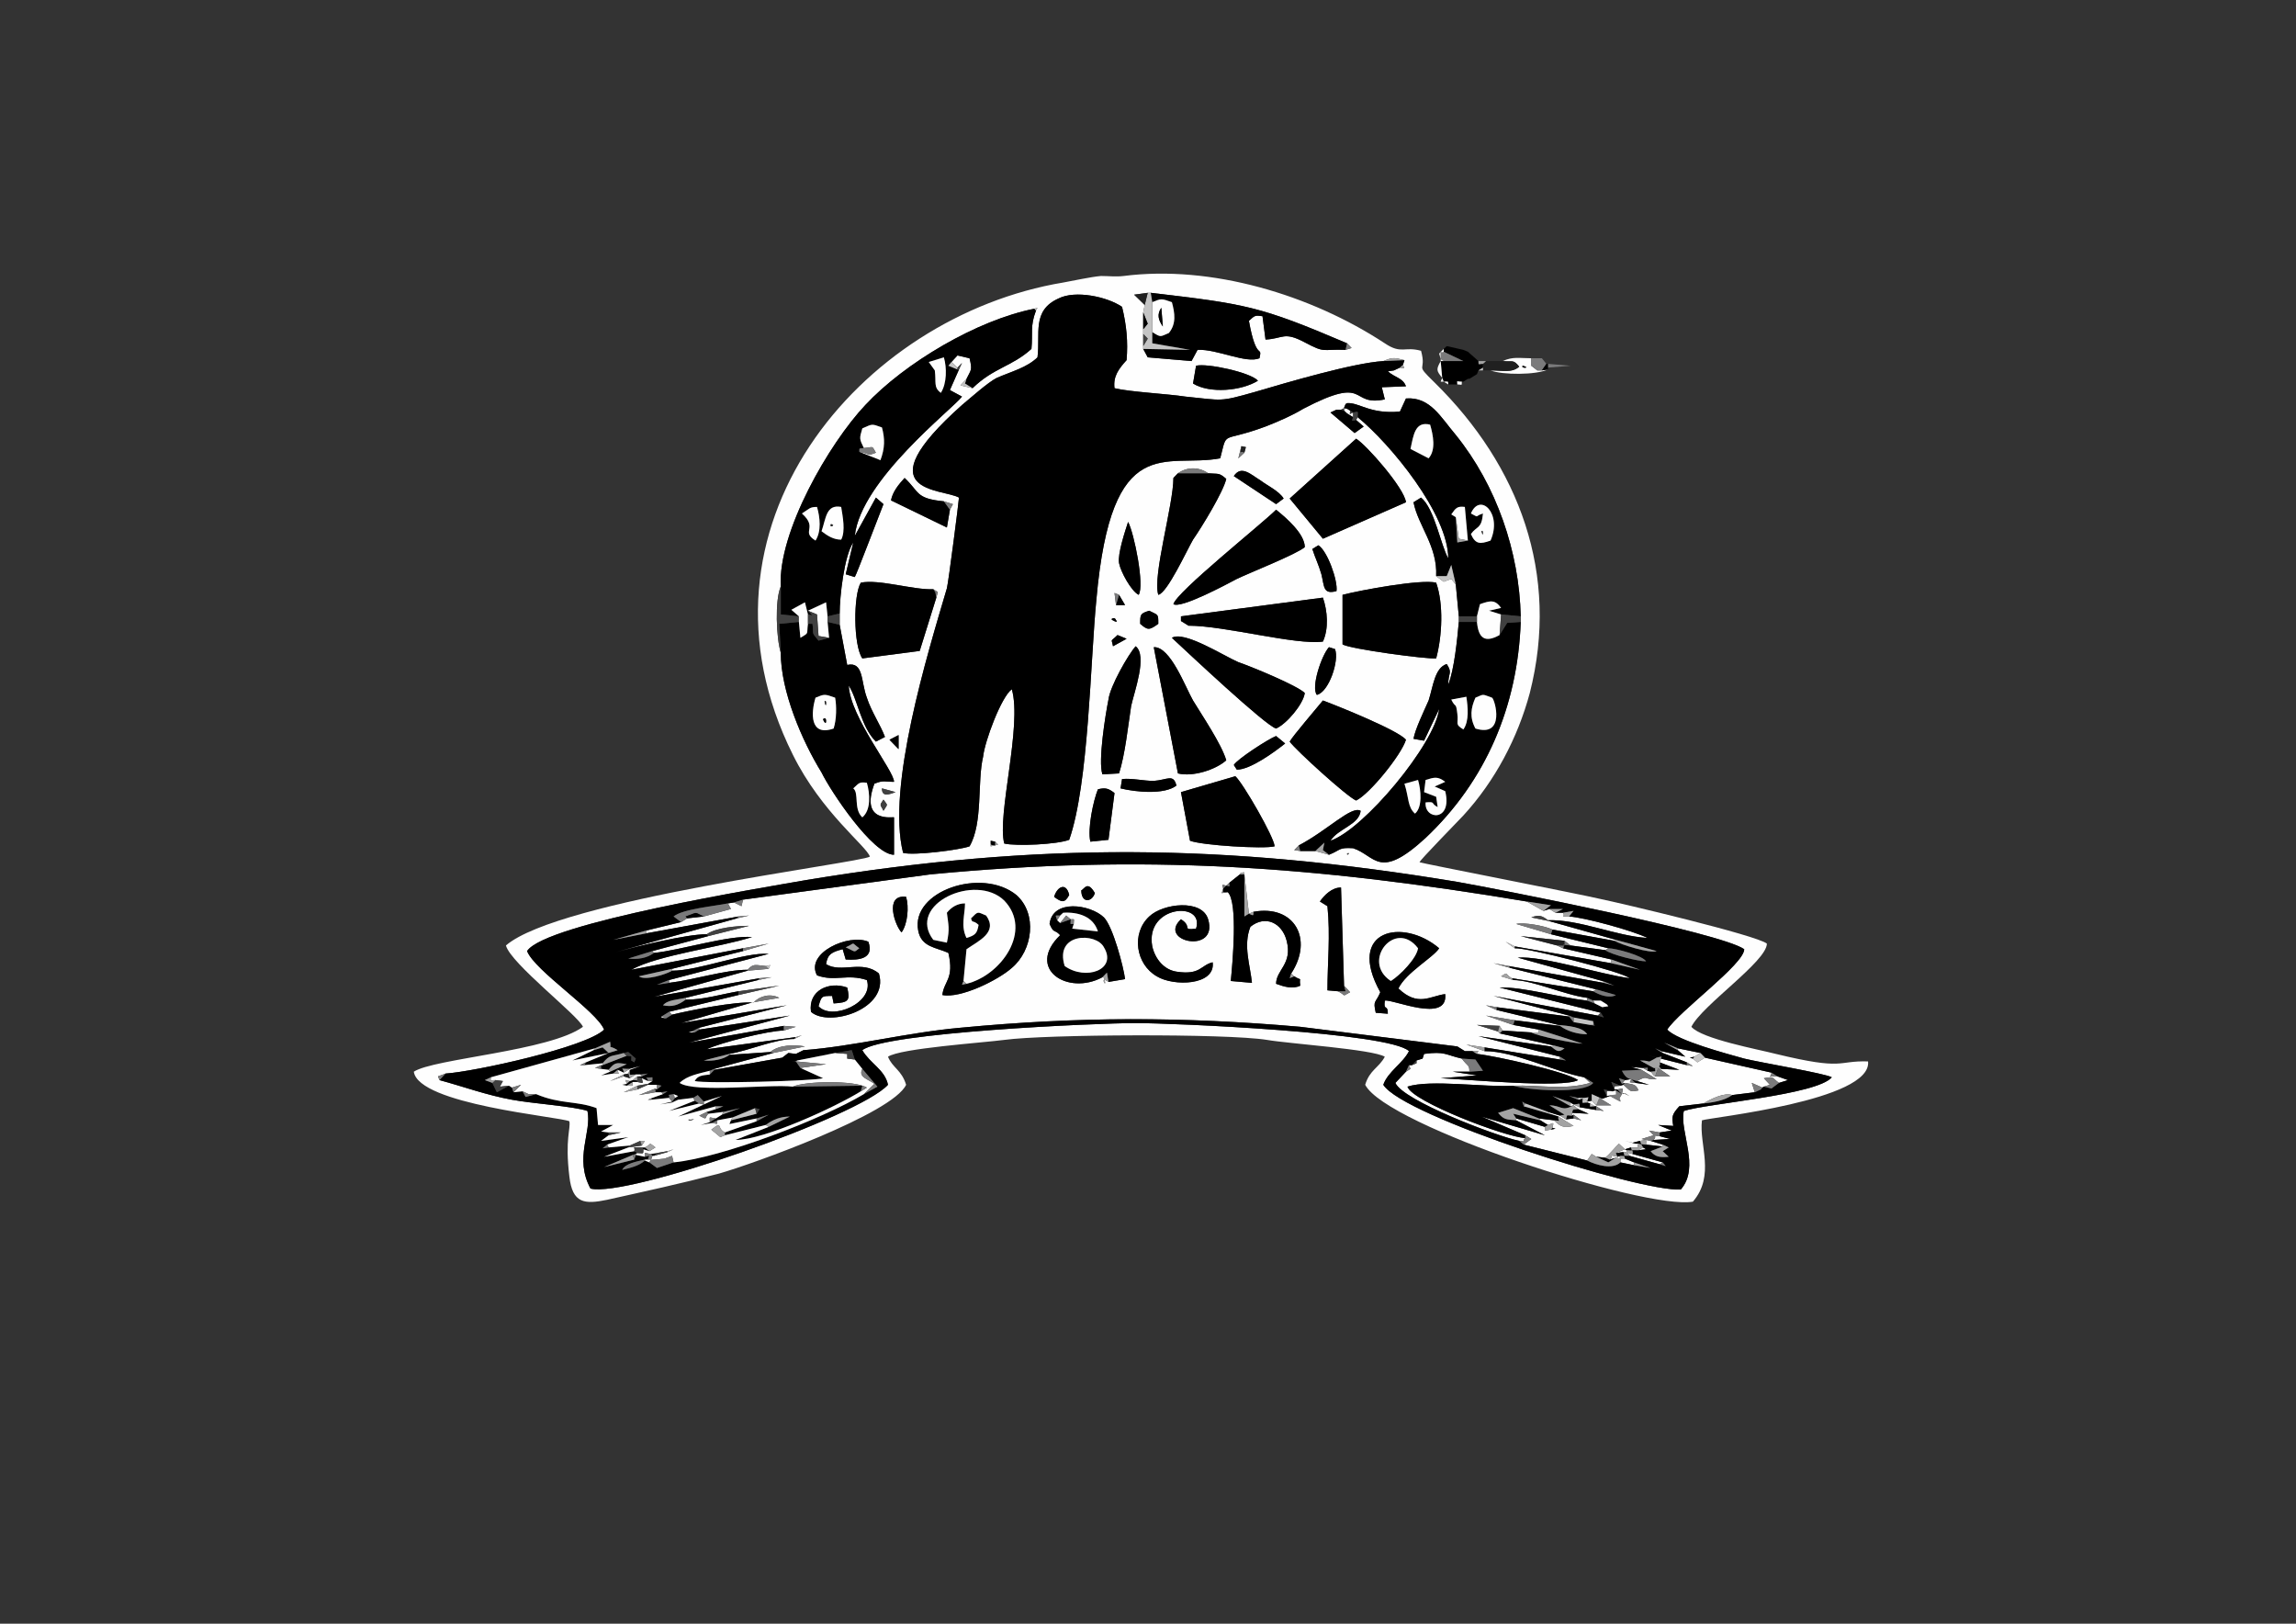 <?xml version="1.0" encoding="UTF-8"?>
<!DOCTYPE svg PUBLIC "-//W3C//DTD SVG 1.1//EN" "http://www.w3.org/Graphics/SVG/1.1/DTD/svg11.dtd">
<!-- Creator: CorelDRAW -->
<svg xmlns="http://www.w3.org/2000/svg" xml:space="preserve" width="297mm" height="210mm" version="1.1" style="shape-rendering:geometricPrecision; text-rendering:geometricPrecision; image-rendering:optimizeQuality; fill-rule:evenodd; clip-rule:evenodd"
viewBox="0 0 29700 21000"
 xmlns:xlink="http://www.w3.org/1999/xlink"
 xmlns:xodm="http://www.corel.com/coreldraw/odm/2003">
 <rect x="0" y="0" width="29700" height="21000" fill="#333333" stroke="none"/>
 <defs>
  <style type="text/css">
   <![CDATA[
    .fil1 {fill:black}
    .fil4 {fill:#202020}
    .fil6 {fill:#404040}
    .fil3 {fill:#7A7A7B}
    .fil5 {fill:#A3A3A3}
    .fil2 {fill:#C4C4C4}
    .fil0 {fill:#FEFEFE}
   ]]>
  </style>
 </defs>
 <g id="Layer_x0020_1">
  <g id="_1432828608">
   <path class="fil0" d="M5685.06 13969.4l-19.53 -48.37 97.67 -36.28c371.15,-24.18 1816.67,-338.6 2051.08,-568.37 -97.67,-241.86 -898.57,-761.86 -996.24,-1015.82 234.41,-362.79 3066.85,-822.32 3613.81,-919.07 3008.25,-495.81 5430.48,-471.63 8419.19,24.19 546.96,96.74 3398.93,653.02 3711.48,870.7 0,193.49 -839.97,798.14 -996.24,1040 136.74,145.12 781.37,314.42 996.24,374.88 195.34,48.38 1054.84,193.49 1132.98,241.86 -195.34,229.77 -1621.33,338.61 -1914.34,435.35 -58.61,266.05 214.87,725.59 -39.07,1015.82 -527.42,36.28 -3594.28,-943.26 -3848.22,-1354.42 58.6,-169.3 253.94,-278.14 332.08,-435.35 -253.94,-241.86 -3047.32,-362.79 -3535.67,-362.79 -507.89,0 -3242.66,120.93 -3535.67,350.7 97.67,169.3 293.01,253.95 332.08,447.44 -371.15,411.16 -3379.4,1463.26 -3848.22,1342.33 -214.87,-399.07 19.54,-725.59 -39.07,-1003.73 -175.8,-60.46 -722.76,-96.74 -976.7,-145.11 -332.08,-60.47 -625.09,-169.31 -937.64,-253.96zm11739.99 -2926.51c0,-12.1 39.07,-12.1 19.54,0 0,0 -19.54,24.18 -19.54,0zm-4610.04 -169.31l58.6 12.1c58.6,60.46 39.07,24.18 0,48.37l-58.6 12.09 0 -72.56zm-1386.92 -532.09c58.6,84.65 58.6,48.37 0,145.12 -39.07,-84.66 -58.61,-60.47 0,-145.12zm2910.58 520l-234.41 24.19c-39.07,-169.31 39.07,-532.1 97.67,-677.21 97.67,-24.19 136.74,-12.1 214.87,48.37l-78.13 604.65zm937.63 -616.75l703.23 -205.58c97.67,84.65 507.89,798.14 507.89,906.98 -136.74,36.28 -937.64,-12.09 -1093.91,-72.56l-117.21 -628.84zm-3867.75 -48.37l175.81 48.37c-97.67,36.28 -175.81,60.47 -175.81,-48.37zm3105.92 -120.93c136.74,-12.09 273.48,24.19 410.22,24.19 175.81,-12.1 253.94,-96.75 293.01,60.46 -156.27,120.93 -527.42,84.65 -722.76,36.28l19.53 -120.93zm-1523.66 -471.63c0,-36.28 0,36.28 0,0zm4121.7 -544.18c195.34,72.55 976.7,386.97 1074.37,507.9 -58.6,193.49 -468.82,701.4 -644.62,786.05 -117.21,-48.37 -781.37,-653.02 -859.5,-761.86 39.07,-72.56 351.61,-435.35 429.75,-532.09zm-1113.45 894.88l-39.06 -60.46c39.06,-72.56 449.28,-338.61 546.95,-374.89l117.21 96.75c-136.74,108.83 -449.29,338.6 -625.1,338.6zm-4492.84 -386.98l117.21 -60.46 0 181.39 -117.21 -120.93zm5528.15 -580.46c-78.13,-96.75 58.6,-507.91 156.27,-616.75l78.14 24.19c58.6,145.11 -78.14,556.28 -234.41,592.56zm-2558.96 1015.81l-214.88 12.1c-58.6,-169.31 39.07,-773.96 78.14,-967.45 19.53,-169.3 253.94,-580.46 351.61,-689.3 156.27,120.93 -19.53,592.56 -58.6,773.95 -39.07,253.96 -78.14,628.84 -156.27,870.7zm449.28 -1632.56c214.87,-12.09 410.22,520 507.89,689.31 117.2,193.48 371.14,568.37 429.75,773.95 -136.74,120.93 -429.75,217.68 -625.1,169.3l-312.54 -1632.56zm234.41 -120.93c156.27,-96.74 664.16,229.77 859.5,314.42 175.81,60.47 761.83,302.33 859.5,399.07 -19.54,145.12 -234.41,399.07 -371.15,459.54 -136.74,-36.28 -1152.51,-991.63 -1347.85,-1173.03zm-586.02 12.09l-175.81 96.75c-19.54,-108.84 -39.07,-48.37 58.6,-145.12l117.21 48.37zm293.01 -362.79c117.2,60.47 117.2,36.28 117.2,169.31 -117.2,84.65 -136.74,84.65 -234.41,0 0,-120.93 0,-133.03 117.21,-169.31zm410.21 72.56l1836.21 -241.86c58.6,169.3 78.13,399.07 0,568.37 -351.62,48.38 -1269.72,-205.58 -1738.54,-205.58l-97.67 -60.46 0 -60.47zm-898.57 36.28c0,0 39.07,-36.28 58.61,12.09 39.07,48.38 -58.61,0 -58.61,-12.09zm2988.72 -314.42c234.41,-60.46 1015.77,-205.58 1211.11,-157.21 97.68,278.14 78.14,689.31 0,979.54 -117.2,12.09 -1113.44,-120.93 -1211.11,-181.4l0 -640.93zm-2891.04 0l78.13 133.02 -117.2 0 -19.54 -157.2 58.61 24.18zm-2402.7 -72.56l58.6 36.28 -19.53 72.56 -214.88 689.3 -742.29 96.75c-117.21,-169.3 -117.21,-822.33 -19.54,-979.54 234.41,-48.37 683.7,96.75 937.64,84.65zm2656.64 72.56c-97.67,-48.37 -234.41,-302.32 -253.94,-411.16 -19.54,-120.93 78.13,-411.17 117.2,-532.1 78.14,145.12 214.87,822.33 136.74,943.26zm2363.62 -266.05c-39.06,-133.02 -78.13,-205.58 -117.2,-326.51l78.14 -48.37c117.2,72.56 253.94,459.54 234.4,592.56 -175.8,48.37 -156.27,-60.47 -195.34,-217.68zm-1914.34 386.98c39.07,-157.21 1132.98,-1027.91 1328.32,-1221.4 136.74,108.84 371.15,314.42 371.15,483.73 -117.21,96.74 -703.23,326.51 -879.04,411.16 -136.73,72.56 -722.76,386.98 -820.43,326.51zm-2969.18 -1330.23l117.2 36.28 -39.06 72.55 -39.07 229.77 -722.76 -350.7c19.53,-108.83 97.67,-205.58 175.8,-290.23 195.34,181.4 136.74,266.05 507.89,302.33zm5332.81 -810.24c136.74,84.65 625.09,640.93 644.62,822.33l-1074.37 471.63 -429.75 -520 859.5 -773.96zm-2363.63 507.91l58.6 -60.46c117.21,-84.66 273.48,-84.66 390.69,0 136.74,12.09 136.74,-12.1 234.41,72.55 -39.07,169.31 -312.55,616.75 -429.75,786.05 -78.14,133.03 -332.08,689.31 -449.29,713.49 -78.13,-241.86 195.34,-1160.93 195.34,-1511.63zm1425.99 266.05l-97.67 72.56 -546.95 -362.8c97.67,-145.11 214.87,-24.18 351.61,60.47 78.14,60.46 234.41,133.02 293.01,229.77zm-546.95 -677.21l58.6 12.09 -19.54 72.56 -78.13 72.56 39.07 -157.21zm1367.38 -556.28c156.28,-12.1 293.01,145.11 683.7,108.83l78.13 -169.3c312.55,-24.18 449.29,241.86 644.63,471.63 527.42,653.02 820.43,1511.63 839.96,2346.05l0 72.56c-39.06,1088.37 -449.28,2055.82 -1230.64,2793.49 -605.56,556.28 -644.63,229.77 -937.64,133.03 -195.34,-12.1 -156.27,24.18 -312.55,84.65l-175.8 -48.37 39.07 -36.28 -39.07 36.28 -195.34 0 -78.14 -12.1 58.6 -60.46c371.15,-193.49 683.7,-520 800.9,-447.44 -19.53,181.39 -293.01,229.76 -390.68,386.97 429.75,-145.11 1347.85,-1245.58 1406.45,-1705.12l-195.34 411.17 -136.74 -24.19c19.54,-120.93 136.74,-362.79 195.34,-495.81 58.61,-181.4 78.14,-423.26 234.41,-471.63 78.14,120.93 19.54,108.83 19.54,266.04 78.13,-193.48 117.2,-592.56 136.74,-810.23l0 -72.56 -39.07 -411.16 -58.6 -72.56 -97.67 36.28 -97.68 -72.56c19.54,-386.98 -234.4,-653.02 -293.01,-955.35l97.67 -60.47c175.81,145.12 253.95,616.75 351.62,786.05 0,-568.37 -742.3,-1475.35 -1172.05,-1826.05l-19.53 36.28 97.67 84.65 -117.21 84.65 -312.54 -266.04 78.13 -36.28 58.61 0c58.6,-24.19 39.07,-36.28 39.07,12.09l39.06 36.28 78.14 48.37 0 -60.46c-58.6,24.18 -39.07,36.28 -39.07,-24.19l-39.07 -24.19c-58.6,-12.09 -39.06,0 -19.53,-60.46l19.53 -12.09zm-1953.41 -483.73c136.74,-36.27 703.23,84.66 800.9,193.49 -214.87,133.03 -625.09,169.31 -839.96,36.28l39.06 -229.77zm2422.23 -60.46c117.21,-48.37 136.74,-48.37 273.48,-12.09l-19.54 60.46c19.54,60.47 39.07,48.37 -39.06,36.28l-78.14 36.28 -78.14 12.09c97.67,84.65 195.34,84.65 234.41,193.49l-312.54 12.09 39.07 157.21c-468.82,96.75 -195.35,-326.51 -1054.85,120.93 -136.73,84.66 -332.07,169.31 -488.35,229.77 -586.02,217.68 -488.35,36.28 -586.02,411.17 -703.23,133.02 -1406.46,-374.89 -1601.8,1826.05 -78.13,786.04 -97.67,2382.33 -351.61,3107.91 -156.27,60.47 -683.69,84.65 -839.97,48.37 -97.67,-362.79 234.41,-1523.72 97.67,-1995.35 -136.73,96.74 -351.61,677.21 -371.14,870.7 -78.14,326.51 0,858.61 -175.81,1160.93 -136.74,48.37 -722.76,120.93 -859.5,84.65 -214.88,-846.51 312.55,-2563.72 566.49,-3422.33 19.53,-72.56 156.27,-1136.75 156.27,-1173.03 -214.87,-120.93 -1250.18,-48.37 39.07,-1197.21 117.2,-96.74 332.08,-290.23 449.28,-350.7 195.34,-84.65 390.69,-133.02 527.42,-266.04 39.07,-302.33 -78.13,-604.66 273.48,-761.86 214.88,-108.84 625.09,-24.19 820.43,108.83 58.61,241.86 78.14,447.45 58.61,689.31 -97.67,108.83 -175.81,205.58 -156.28,362.79 195.34,48.37 683.7,72.56 918.11,108.84 488.35,48.37 429.75,72.55 898.56,-60.47 410.22,-120.93 1269.72,-374.88 1660.4,-399.07zm-5313.27 350.7l-156.27 -36.28 78.13 -84.65c58.6,-120.93 78.14,-108.84 39.07,-266.05l-156.27 -36.28 -78.14 84.65 78.14 72.56 58.6 -60.46 -39.07 84.65 -117.2 266.04 156.27 84.66c-117.21,157.2 -1308.79,1076.28 -1386.92,1801.86l273.48 -495.82 97.67 84.66c-58.61,145.11 -351.62,919.07 -371.15,943.25l-117.21 -36.28 97.67 -411.16c-117.2,169.3 -175.8,701.4 -175.8,919.07l0 145.12 97.67 520c214.87,-48.37 175.8,217.67 253.94,423.26 58.6,181.39 175.81,350.7 234.41,507.9l-117.2 60.47c-195.35,-193.49 -234.41,-544.19 -351.62,-725.58 19.54,411.16 586.02,1100.46 586.02,1245.58 -117.2,0 -136.73,-24.19 -253.94,24.19 -195.34,520 253.94,423.25 253.94,435.35l0 483.72c-273.47,0 -820.43,-822.33 -937.63,-1064.19 -253.94,-411.16 -527.42,-1052.09 -527.42,-1547.91 -58.6,-193.49 -78.14,-677.21 0,-858.61 -39.07,-701.39 625.09,-1850.23 1093.91,-2346.05 507.88,-544.18 1445.52,-1100.46 2187.82,-1245.58l39.06 -12.09 -19.53 36.27c-78.14,205.59 -39.07,290.24 -58.6,495.82 -253.95,229.77 -488.35,241.86 -761.83,507.91zm2265.95 -1233.49l39.07 0c1230.65,145.11 1406.46,169.3 2539.43,653.02l58.61 60.47 -78.14 24.18c-312.55,-12.09 -253.94,48.38 -527.42,-96.74 -273.48,-145.12 -273.48,-48.37 -507.89,-36.28l-39.07 -302.33c-97.67,-12.09 -97.67,-12.09 -175.8,60.47 97.67,544.19 175.8,302.32 136.74,483.72 -175.81,72.56 -546.96,-120.93 -800.9,-108.84l-78.14 145.12 -566.49 -48.37 -58.6 -108.84 0 -36.28 0 -157.21 0 -60.46 0 -217.68 19.53 -96.74 -136.73 -133.03 175.8 -24.18zm-3594.27 7292.1c-136.74,84.66 -4024.02,556.28 -4707.72,1148.84 58.6,229.77 937.64,906.98 996.24,1052.1 -429.75,314.42 -1933.87,411.16 -2187.82,580.47 58.61,423.25 1875.28,580.46 2012.01,640.93 19.54,96.74 -58.6,229.77 0,713.49 39.07,350.7 195.35,362.79 488.36,302.32 488.35,-108.83 937.63,-205.58 1445.52,-338.6 429.75,-120.93 2246.42,-773.96 2422.23,-1148.84 -58.6,-193.49 -175.81,-217.68 -234.41,-362.79 156.27,-108.84 1230.65,-181.4 1504.12,-217.68 527.42,-72.56 2871.52,-84.65 3398.94,0 273.47,48.37 1367.38,120.93 1523.66,217.68 -78.14,145.11 -195.35,169.3 -253.95,362.79 273.48,532.09 3613.81,1620.47 4238.9,1511.63 293.01,-338.61 78.14,-737.68 117.21,-1052.1 97.67,-36.28 2207.35,-253.95 2148.75,-761.86 -410.22,-12.09 -293.02,120.93 -1191.58,-96.74 -234.41,-60.47 -957.17,-193.49 -1093.91,-350.7 136.74,-278.14 976.7,-846.51 976.7,-1076.28 -136.74,-108.84 -1875.27,-520 -2168.28,-580.47 -253.95,-60.46 -2305.03,-459.53 -2324.56,-471.63 0,-24.18 488.35,-520 566.49,-604.65 410.21,-447.44 703.23,-1003.72 859.5,-1584.19 390.68,-1535.82 -136.74,-2938.61 -1230.65,-4014.89 -273.48,-266.05 -97.67,-120.93 -175.81,-411.16 -214.87,-60.47 -253.94,48.37 -468.81,-96.75 -957.17,-628.84 -2246.43,-1015.81 -3379.4,-870.7 -97.67,12.1 -195.34,0 -293.01,0 -136.74,12.1 -351.62,60.47 -488.36,84.65 -2617.57,435.35 -4961.66,3168.38 -3496.6,6106.99 371.15,749.77 957.17,1185.12 996.24,1318.14z"/>
   <path class="fil0" d="M19730.08 14682.89l78.13 48.38 -97.67 72.55 820.43 205.59 58.61 -84.66 58.6 36.28 117.2 12.1c58.61,-48.38 136.74,-145.12 175.81,-181.4l78.14 72.56 78.13 -24.19c156.28,0 58.61,12.1 97.67,-48.37l-39.06 0 -136.74 -36.28 97.67 24.19 97.67 -24.19c97.67,-12.09 78.13,-36.28 78.13,48.37l214.88 24.19 0 -24.19 -156.27 -48.37 -117.21 -24.18 156.27 -48.38 -58.6 -60.46 136.74 24.18 156.27 -24.18 -175.8 -72.56 195.34 12.09c-19.54,-120.93 -19.54,-145.11 78.13,-253.95l312.55 -36.28c97.67,-60.47 273.48,-145.12 371.15,-108.84l293.01 -36.28 -39.07 -120.93 136.74 60.47 19.53 -12.1 78.14 -24.18 -78.14 -84.65c136.74,-24.19 97.67,-12.1 195.34,60.46l117.21 -36.28 -136.74 -48.37c-156.27,0 -78.14,24.19 -78.14,-48.37l-859.5 -193.49 -97.67 60.47 -58.6 -48.38 -39.07 -12.09 58.61 -12.09 78.13 -48.38 -293.01 -60.46 0 24.19 97.67 84.65 -312.54 -72.56 19.53 24.18 312.54 120.94 78.14 48.37 -78.14 -12.1 -527.42 -133.02 136.74 36.28c97.67,-24.19 58.61,-24.19 39.07,60.47l253.94 96.74 -234.4 -12.09 -97.68 -12.1 19.54 0 39.07 0 156.27 108.84 -195.34 0c-39.07,-24.19 -19.54,-24.19 -58.6,-60.46l-39.07 -12.1 -58.6 -36.28 -156.28 -12.09 136.74 36.28 195.34 120.93c-175.8,12.09 -97.67,-60.47 -253.94,24.19l156.27 48.37 -175.8 -24.19c-117.21,-12.09 -58.61,0 -58.61,-48.37l-78.13 12.09 -39.07 48.38 39.07 -12.1c117.2,24.19 136.74,12.1 175.8,96.75 -117.2,24.18 -97.67,12.09 -195.34,-72.56l-39.07 12.09c-78.13,12.09 -78.13,-12.09 -78.13,48.37l39.07 0c78.13,-12.09 78.13,-36.28 58.6,60.47l19.53 -12.09 78.14 36.27 -58.6 -36.27 -39.07 12.09c-58.6,96.74 -19.54,36.28 -19.54,96.74l-136.73 -72.56 -97.67 36.28 -39.07 -12.09 156.27 96.75 -195.34 0 -58.6 -60.47 -58.61 12.09 -58.6 -48.37 -58.6 0 0 24.19 58.6 -12.1 58.6 48.38 39.07 12.09 58.6 36.28 19.54 0 97.67 60.46 -97.67 -12.09 -214.88 -36.28 -78.13 -36.28 -39.07 -24.18 0 48.37 39.07 -12.09 58.6 48.37 136.74 60.46 -214.88 -12.09 0 36.28 19.54 -12.09 97.67 72.55 -97.67 -24.18 -97.67 12.09 -78.14 -48.37 -156.27 -48.37 19.53 24.18 117.21 36.28 195.34 120.93c-117.21,24.19 -156.28,24.19 -253.95,-72.56l-195.34 -24.18 19.54 24.18 97.67 60.47c78.13,-24.19 78.13,-48.37 58.6,36.28l39.07 12.09 -58.6 12.09c-97.67,12.1 -78.14,36.28 -78.14,-36.27l-371.15 -108.84 0 24.18 371.15 193.49 -820.43 -241.86 566.49 241.86zm1738.53 12.1c-117.2,-12.1 -19.53,-12.1 -78.14,48.37l214.88 -12.09 -136.74 -36.28zm-214.87 145.11l-58.61 36.28 97.67 -12.09 -39.06 -24.19zm-253.95 60.47c58.6,0 58.6,24.18 39.07,-24.19l-19.53 -12.09 -117.21 48.37 97.67 -12.09zm468.82 157.21l39.07 -24.19 -390.68 -108.84c-58.61,-12.09 -78.14,-36.28 -39.07,24.19l390.68 108.84zm-566.49 -84.65c136.74,24.18 19.54,24.18 58.6,-24.19l-39.06 12.09c-117.21,-24.18 -39.07,-24.18 -97.67,36.28l78.13 -24.18zm234.41 96.74l0 -36.28 -117.2 -48.37c-58.61,0 -58.61,-12.09 -58.61,48.37l175.81 36.28zm-1562.73 -1027.91c332.08,-12.09 664.16,60.47 996.24,-36.28l-78.13 -72.56c-390.69,-72.55 -898.57,-338.6 -1289.25,-338.6l-234.41 -84.65 234.41 36.28 976.7 157.21 0 -36.28 -1054.84 -266.05 937.64 133.02 39.06 -12.09 -703.22 -157.21 -19.54 -24.19 -273.47 -84.65 293.01 12.1 39.07 60.46 371.14 24.19c175.81,0 58.61,12.09 97.67,-36.28l-332.08 -60.47 -351.61 -120.93 371.15 60.47 586.02 72.56 -19.53 -12.1 -800.9 -193.49 -136.74 -60.46 136.74 24.19 937.64 120.93 0 -12.1 -976.71 -253.95 1347.85 253.95 39.07 -36.28 -1308.78 -326.51 -156.28 -48.37 156.28 48.37c293.01,-12.09 800.89,133.02 1132.97,169.3l0 -36.28c-293.01,-36.27 -703.22,-229.76 -957.17,-229.76l-156.27 -48.38c97.67,-60.46 39.07,-36.27 136.74,24.19l1054.84 169.3 39.07 -24.18 -1113.44 -278.14 -214.88 -60.47 195.34 36.28 1230.65 217.68 -19.53 -24.19 -1093.91 -302.33c332.08,-24.18 1074.37,217.68 1445.52,266.05 -58.6,-72.56 -1328.32,-399.07 -1484.59,-386.98l-117.21 -84.65 117.21 60.47 1250.18 217.67 0 -48.37 -625.09 -145.12 -78.14 -36.28 -468.82 -120.93 566.49 60.47 78.14 60.46 449.28 60.47 39.07 -24.19 -742.29 -181.39 -449.29 -133.03c97.67,-24.18 371.15,24.19 468.82,72.56l800.9 145.12 19.53 -12.09 -859.5 -241.86 -234.41 -48.38c97.67,-36.28 136.74,-24.18 214.88,36.28 410.21,-12.09 879.03,205.58 1289.25,229.77 -195.34,-96.74 -820.43,-266.05 -1015.77,-278.14 -136.74,0 -39.07,12.09 -78.14,-48.37l-97.67 0 -78.14 -48.37 -78.13 24.18 -214.88 -120.93c-2754.31,-459.53 -4942.13,-616.74 -7715.97,-350.7l-2422.22 326.51 -19.54 84.66 -97.67 -48.38 -78.14 12.1 39.07 72.56 -351.61 96.74 -214.88 24.19 -78.13 48.37 -449.29 108.84 0 36.27 1191.58 -217.67 136.74 -12.09 -156.27 36.28 -1562.73 435.35c273.48,-72.56 898.57,-229.77 1172.05,-229.77 117.2,-84.65 390.68,-108.84 546.95,-108.84l-527.42 133.02 -722.76 193.49 19.53 24.19c351.62,-36.28 957.17,-229.77 1269.72,-205.58 -410.22,133.02 -1211.11,229.76 -1562.73,423.25l1445.53 -278.14 332.08 -60.46 -332.08 96.74 -918.11 229.77 0 24.19c351.62,0 937.64,-241.86 1250.19,-217.68l-1289.26 338.61 0 36.28c312.55,-36.28 722.77,-169.31 1015.78,-169.31 78.13,-84.65 97.67,-60.46 234.41,-48.37l58.6 -12.09 -19.53 48.37 -273.48 24.19 -1211.12 338.6 1367.39 -241.86 156.27 -12.09 -175.8 36.28 -937.64 229.76 0 24.19c234.41,0 468.82,-72.56 683.69,-108.84l527.42 -72.55 -527.42 120.93 -898.57 217.67 39.07 36.28c253.95,-60.47 800.9,-169.3 1054.84,-157.21 78.14,-84.65 214.88,-120.93 332.08,-60.47l-351.61 60.47 -918.1 266.05 1367.38 -229.77 -1132.97 290.23 0 24.19 1172.04 -181.4 -1308.78 350.7 1230.65 -217.67 156.27 12.09 -156.27 48.37c-195.34,0 -820.44,157.21 -996.24,241.86l1152.51 -157.21 78.14 -24.18 -97.68 48.37c-253.94,0 -566.48,145.12 -839.96,193.49l0 12.09 527.42 -36.28c117.2,-96.74 312.54,-96.74 449.28,-72.56l-410.21 84.65 -761.83 205.59 0 12.09 879.03 -157.21 78.14 -60.47 97.67 12.1 97.67 -48.37c644.62,-48.38 1347.85,-229.77 2031.55,-290.24 1523.65,-145.11 2871.51,-145.11 4395.17,-12.09l2031.54 253.95 97.67 60.47 97.67 0c136.74,0 58.61,-12.09 58.61,36.28 234.4,24.18 1152.51,229.77 1308.78,338.6 -195.34,108.84 -1465.06,-12.09 -1777.6,-24.18l468.82 -36.28 -312.55 -48.37 214.88 0c0,-96.75 -19.54,-60.47 -97.68,-169.31 -214.87,-48.37 -214.87,-96.74 -488.35,-60.46l-19.53 60.46 -78.14 24.19 0 36.28 -58.6 24.18 -39.07 0 19.54 48.38 -58.61 36.28 -136.74 145.11c97.67,229.77 1308.79,689.31 1601.8,749.77 117.2,12.09 19.53,12.09 78.14,-36.28 -253.95,-12.09 -1465.06,-471.63 -1523.66,-665.12 293.01,-96.74 1015.77,12.1 1367.38,-12.09zm-1719 -1209.3c-449.28,-810.24 293.01,-967.45 761.83,-568.38 -78.13,120.93 -429.75,314.42 -527.42,520 253.95,241.87 410.22,96.75 605.56,72.56 39.07,386.98 -683.69,60.47 -781.36,84.65 -19.54,145.12 39.06,36.28 39.06,169.31l-156.27 -12.1c-39.07,-169.3 0,-120.93 58.6,-266.04zm-7286.21 -217.68c-156.28,-290.23 410.21,-544.19 664.16,-435.35 78.13,217.68 -117.21,241.86 -293.02,229.77l-39.06 -133.02c-136.74,36.28 -195.35,60.46 -214.88,193.49 195.34,120.93 468.82,-60.47 683.69,120.93 136.74,459.53 -644.62,701.39 -879.03,495.81 -39.07,-278.14 234.41,-399.07 468.82,-314.42 39.07,169.3 19.53,193.49 -175.81,205.58l-19.53 -96.74c-136.74,0 -136.74,0 -175.81,133.02 175.81,193.49 722.76,-48.37 625.09,-338.6 -253.94,-84.65 -410.21,24.18 -644.62,-60.47zm1699.46 -290.23c-156.27,-72.56 -351.61,-72.56 -390.68,-290.23 -97.67,-507.91 820.43,-822.33 1269.72,-459.54 273.47,241.86 214.87,713.49 -58.61,943.26 -175.8,157.21 -664.15,399.07 -898.56,350.7 19.53,-181.4 156.27,-205.59 78.13,-544.19zm2070.62 374.88c-136.74,-96.74 0,120.93 -58.61,-48.37 0,-12.09 -19.53,-12.09 -19.53,-12.09 -449.28,241.86 -996.24,-108.84 -546.95,-544.19 -78.14,-84.65 -78.14,-12.09 -136.74,-145.12 39.06,-326.51 527.42,-253.95 703.22,-84.65 117.21,120.93 253.95,640.93 273.48,798.14l-214.87 36.28zm1347.85 -253.95c39.07,302.33 -507.89,314.42 -722.76,181.39 -273.48,-157.2 -332.08,-556.28 -97.67,-773.95 175.8,-169.3 683.69,-229.77 761.83,36.28 136.74,459.53 -664.16,290.23 -351.62,0 156.28,96.74 0,145.12 195.34,120.93 117.21,-362.79 -664.16,-302.33 -566.48,229.77 39.06,169.3 156.27,302.32 312.54,326.51 312.55,48.37 312.55,-84.65 468.82,-120.93zm-3965.42 -846.51c39.07,133.02 19.53,350.69 -58.6,459.53 -78.14,-72.56 -234.41,-495.81 58.6,-459.53zm5664.89 1148.84l78.13 84.65c-117.2,60.46 -39.07,48.37 -156.27,-12.1l-136.74 -12.09c0,-362.79 39.07,-701.4 0,-1088.37l-97.67 -60.47c58.6,-84.65 156.27,-181.39 273.48,-181.39l39.07 1269.77zm-3555.21 -1173.03c-58.6,108.84 -97.67,96.74 -195.34,24.19 39.07,-133.03 156.27,-193.49 195.34,-24.19zm156.27 -60.47c39.07,-12.09 78.14,-133.02 175.81,36.28 -39.07,120.93 -175.81,133.03 -175.81,-36.28zm1836.21 -24.18c-19.54,-60.47 -19.54,-48.37 39.07,-36.28l39.06 -36.28 136.74 -108.84c0,-12.09 19.54,-24.18 19.54,-24.18 0,0 19.53,12.09 19.53,0 19.53,-12.1 19.53,12.09 19.53,24.18l58.61 507.91 58.6 -24.19c527.42,-96.74 781.36,350.7 488.35,798.15l39.07 36.27c117.2,72.56 58.6,-12.09 78.14,120.94 -97.67,48.37 -214.88,12.09 -312.55,-24.19 0,-181.4 214.88,-253.95 136.74,-556.28 -58.6,-229.77 -273.48,-338.61 -468.82,-181.4 -97.67,241.86 0,507.91 19.54,725.59l-273.48 -24.19c19.53,-205.58 97.67,-1015.82 -39.07,-1148.84l-78.14 12.09 19.54 -60.46z"/>
   <path class="fil1" d="M18030.61 4790.78l78.14 -36.28 39.06 -36.28 19.54 -60.46 -273.48 12.09c-390.68,24.19 -1250.18,278.14 -1660.4,399.07 -468.81,133.02 -410.21,108.84 -898.56,60.47 -234.41,-36.28 -722.77,-60.47 -918.11,-108.84 -19.53,-157.21 58.61,-253.96 156.28,-362.79 19.53,-241.86 0,-447.45 -58.61,-689.31 -195.34,-133.02 -605.55,-217.67 -820.43,-108.83 -351.61,157.2 -234.41,459.53 -273.48,761.86 -136.73,133.02 -332.08,181.39 -527.42,266.04 -117.2,60.47 -332.08,253.96 -449.28,350.7 -1289.25,1148.84 -253.94,1076.28 -39.07,1197.21 0,36.28 -136.74,1100.47 -156.27,1173.03 -253.94,858.61 -781.37,2575.82 -566.49,3422.33 136.74,36.28 722.76,-36.28 859.5,-84.65 175.81,-302.32 97.67,-834.42 175.81,-1160.93 19.53,-193.49 234.41,-773.96 371.14,-870.7 136.74,471.63 -195.34,1632.56 -97.67,1995.35 156.28,36.28 683.7,12.1 839.97,-48.37 253.94,-725.58 273.48,-2321.87 351.61,-3107.91 195.34,-2200.94 898.57,-1693.03 1601.8,-1826.05 97.67,-374.89 0,-193.49 586.02,-411.17 156.28,-60.46 351.62,-145.11 488.35,-229.77 859.5,-447.44 586.03,-24.18 1054.85,-120.93l-39.07 -157.21 312.54 -12.09c-39.07,-108.84 -136.74,-108.84 -234.41,-193.49l78.14 -12.09z"/>
   <path class="fil1" d="M21136.53 15069.87l-175.81 -36.28c-97.67,96.75 -312.54,36.28 -429.75,-24.18l-820.43 -205.59 -58.6 -48.37c-293.01,-60.46 -1504.13,-520 -1601.8,-749.77l136.74 -145.11 39.07 -84.66 39.07 0 58.6 -60.46 78.14 -24.19 19.53 -60.46c273.48,-36.28 273.48,12.09 488.35,60.46l175.81 12.1 97.67 145.11 -175.8 12.1 -214.88 0 312.55 48.37 -468.82 36.28c312.54,12.09 1582.26,133.02 1777.6,24.18 -156.27,-108.83 -1074.38,-314.42 -1308.78,-338.6l-58.61 -36.28 -97.67 0 -97.67 -60.47 -2031.54 -253.95c-1523.66,-133.02 -2871.52,-133.02 -4395.17,12.09 -683.7,60.47 -1386.93,241.86 -2031.55,290.24l-97.67 48.37 -97.67 -12.1 -78.14 60.47 -879.03 157.21 -58.6 60.46c-97.68,12.1 -156.28,12.1 -195.35,84.66 136.74,36.28 1543.2,0 1660.4,-36.28l-293.01 -133.03 -58.6 -84.65c-78.14,0 -39.07,12.1 19.53,-12.09l488.36 -96.75 214.87 -36.27 39.07 120.93 97.67 120.93 195.34 229.76 -175.81 96.75c-546.95,326.51 -1836.2,822.33 -2461.29,882.79l-214.88 72.56 -97.67 -72.56 -58.6 -24.18c-78.14,72.55 -195.34,96.74 -293.01,120.93 39.07,-84.66 195.34,-108.84 293.01,-133.03l39.07 0c19.53,-72.56 39.07,-48.37 -39.07,-36.28l-117.21 -24.18 -19.53 60.46 -390.68 96.75 371.15 -157.21 39.06 -12.1 19.54 -12.09 -39.07 -24.19 -390.68 72.56 312.54 -120.93 19.54 -24.18 -273.48 24.18 -78.14 12.1 58.61 -48.38 273.47 -96.74 -351.61 48.37 97.67 -72.56 0 -36.28 -97.67 -12.09 156.27 -84.65 -195.34 0 -19.53 -217.68c-253.94,-96.74 -468.82,-48.37 -781.37,-181.39l-136.73 36.28 -39.07 -72.56 -117.21 12.09 -19.53 -60.46 -39.07 -24.19 -156.27 84.65 -58.6 -120.93 -97.67 -36.28 78.13 -36.28 1347.85 -374.88 195.35 -84.65c19.53,120.93 -39.07,24.18 97.67,108.84l-117.21 36.27 -293.01 120.94 -19.53 36.27 234.4 -24.18c97.68,-120.93 117.21,-84.65 273.48,-133.03l58.6 -12.09 97.67 84.65 -19.53 48.38 -39.07 -24.19c0,-72.56 19.54,-48.37 -58.6,-60.47l-312.55 120.93 -19.53 0 0 48.38 97.67 12.09c78.14,-96.74 97.67,-96.74 234.41,-72.56l-214.87 96.75 -117.21 48.37 156.27 -24.19 58.61 -48.37 78.13 36.28c0,-72.56 -78.13,-48.37 78.14,-48.37l136.74 -36.28 -136.74 48.37c0,84.65 -19.54,60.46 78.13,60.46l58.61 0 97.67 -12.09 -78.14 36.28 -58.6 0c0,72.56 19.53,48.37 -58.6,48.37l-39.07 12.1 -39.07 36.28 -58.6 12.09 58.6 12.09 78.14 -48.37 58.6 0c0,-84.65 -19.54,-72.56 58.6,-48.37l78.14 36.28c0,-60.47 -78.14,-36.28 58.6,-48.38l0 48.38 -58.6 36.28 0 12.09 117.2 0 58.6 12.09 -58.6 48.37 -19.53 -12.09 0 48.37 78.13 0 78.14 -12.09 -58.6 36.28 -136.74 48.37 -19.53 24.19 234.4 -24.19c19.54,-60.46 -58.6,-24.19 58.61,-48.37l58.6 24.18 -39.07 24.19 -39.07 48.37 -156.27 36.28 156.27 -24.18 78.14 -36.28 195.34 -24.19 58.6 -36.28 78.14 84.65 234.41 -72.56 -566.49 266.05 488.35 -133.02 97.67 0 -97.67 36.28 -117.2 36.28 19.53 24.18 195.34 -24.18 214.88 -48.38 -234.41 84.66 -78.14 48.37 -78.13 48.37 -117.21 36.28 136.74 -24.19 78.14 -36.28 195.34 -36.28 293.01 -120.93 58.6 12.1 -39.07 60.46 -332.08 84.65 -19.53 48.38 351.61 -72.56 156.28 -48.37 -156.28 84.65 -410.21 145.11 0 36.28 527.42 -133.02c97.67,-72.56 195.34,-108.84 312.54,-108.84l-273.47 133.03 -429.75 169.3c371.14,0 1289.25,-423.26 1621.32,-628.84l19.54 -72.56 -898.57 12.09c-293.01,-36.27 -1269.72,84.66 -1465.06,-48.37 97.67,-96.74 253.95,-120.93 390.69,-157.21l58.6 -24.18 761.83 -205.59 -39.07 -12.09 -527.42 36.28c-78.14,60.47 -214.88,84.65 -332.08,72.56l332.08 -84.65c273.48,-48.37 586.02,-193.49 839.96,-193.49l19.54 -24.19 -1152.51 157.21c175.8,-84.65 800.9,-241.86 996.24,-241.86l0 -60.46 -1230.65 217.67 1308.78 -350.7 -1172.04 181.4 -58.61 36.28 -78.13 0 39.07 -12.1 97.67 -48.37 1132.97 -290.23 -1367.38 229.77 918.1 -266.05 19.53 0c-253.94,-12.09 -800.89,96.74 -1054.84,157.21l-78.13 48.37 -58.61 -12.09 0 -12.09 97.67 -60.47 898.57 -217.67 0 -48.38c-214.87,36.28 -449.28,108.84 -683.69,108.84 -97.67,72.56 -175.81,96.75 -293.01,72.56 58.6,-72.56 195.34,-72.56 293.01,-96.75l937.64 -229.76 19.53 -24.19 -1367.39 241.86 1211.12 -338.6 0 -12.1c-293.01,0 -703.23,133.03 -1015.78,169.31l-156.27 24.18 156.27 -60.46 1289.26 -338.61c-312.55,-24.18 -898.57,217.68 -1250.19,217.68 -78.13,48.37 -351.61,133.02 -429.75,72.55l429.75 -96.74 918.11 -229.77 0 -36.28 -1445.53 278.14c351.62,-193.49 1152.51,-290.23 1562.73,-423.25 -312.55,-24.19 -918.1,169.3 -1269.72,205.58 -97.67,72.56 -214.87,84.65 -332.08,72.56l312.55 -96.75 722.76 -193.49 -19.53 -24.18c-273.48,0 -898.57,157.21 -1172.05,229.77l1562.73 -435.35 19.53 -24.19 -1191.58 217.67 -429.75 84.66 429.75 -120.93 449.29 -108.84 -97.67 -72.56c117.2,-96.74 527.42,-133.02 703.22,-169.3l78.14 -12.1 117.21 -36.28 2422.22 -326.51c2773.84,-266.04 4961.66,-108.83 7715.97,350.7l312.55 48.37 -97.67 72.56 78.13 -24.18 175.81 0 -97.67 48.37 97.67 0 136.74 -24.19 -58.6 72.56c195.34,12.09 820.43,181.4 1015.77,278.14 -410.22,-24.19 -879.04,-241.86 -1289.25,-229.77l19.53 12.1 859.5 241.86 527.42 145.11c-78.13,36.28 -468.82,-84.65 -546.95,-133.02l-800.9 -145.12 -19.53 60.47 742.29 181.39c97.67,0 449.29,96.75 488.35,169.31 -97.67,0 -449.28,-84.66 -527.42,-145.12l-449.28 -60.47c-156.27,-12.09 -58.6,-24.18 -97.67,36.28l625.09 145.12 371.15 133.02 -371.15 -84.65 -1250.18 -217.67 0 24.18c156.27,-12.09 1425.99,314.42 1484.59,386.98 -371.15,-48.37 -1113.44,-290.23 -1445.52,-266.05l1093.91 302.33 156.27 60.47 -136.74 -36.28 -1230.65 -217.68 19.54 24.19 1113.44 278.14 253.94 72.56c-78.13,48.37 -214.87,0 -293.01,-48.38l-1054.84 -169.3 19.53 24.19c253.95,0 664.16,193.49 957.17,229.76l78.14 36.28 97.67 0 78.14 48.38 19.53 24.18 -78.13 12.1 -97.68 -48.38 -97.67 -36.28c-332.08,-36.28 -839.96,-181.39 -1132.97,-169.3l1308.78 326.51 39.07 60.47 -78.14 -24.19 -1347.85 -253.95 976.71 253.95 58.6 24.19 253.94 48.37 19.53 60.47 -58.6 -12.1 -214.87 -36.28 -58.6 -72.55 -937.64 -120.93 0 36.27 800.9 193.49c117.2,12.1 312.54,24.19 371.14,120.93 -117.2,0 -253.94,-36.28 -351.61,-108.83l-586.02 -72.56 -19.54 60.46 332.08 60.47 566.49 181.39c-97.67,0 -586.02,-96.74 -664.16,-145.11l-371.14 -24.19 -39.07 36.28 703.22 157.21 136.74 36.28c-78.13,60.46 -97.67,36.28 -175.8,-24.19l-937.64 -133.02 1054.84 266.05 78.14 48.37 -78.14 -12.09 -976.7 -157.21 0 48.37c390.68,0 898.56,266.05 1289.25,338.6l117.2 72.56c-117.2,145.12 -839.97,96.75 -1035.31,36.28 -351.61,24.19 -1074.37,-84.65 -1367.38,12.09 58.6,193.49 1269.71,653.03 1523.66,665.12l0 -36.28 -566.49 -241.86 820.43 241.86 -371.15 -193.49c-117.2,-12.09 -156.27,0 -234.41,-96.74l195.34 -60.47 332.08 133.03 195.34 24.18c117.21,12.1 39.07,12.1 58.61,-48.37l-117.21 -36.28 -332.08 -96.74 -19.53 -60.47 39.07 24.19 293.01 108.84 156.27 48.37 58.6 -12.09 -195.34 -120.93c156.27,0 156.27,84.65 312.55,0l-39.07 12.09 -234.41 -133.03 234.41 84.66 39.07 24.18c78.13,0 78.13,-36.28 78.13,36.28l214.88 36.28 0 -48.37 -19.54 0c-78.13,0 -58.6,24.18 -58.6,-36.28l-39.07 -12.09c-78.13,0 -58.6,24.18 -58.6,-48.38l-58.6 12.1 -117.2 -48.38 117.2 24.19 58.6 0c97.67,0 78.14,-36.28 58.6,48.37l58.61 -12.09 0 -84.65 136.74 60.46 97.67 -36.28 19.53 -12.09 -58.6 12.09 -39.07 -84.65 117.2 24.19 39.07 -12.09 78.14 48.37 39.07 -12.09 -19.54 0 -19.53 12.09 -58.6 -60.47 -39.07 0 -39.07 -96.74 117.2 48.37 39.07 -12.09 19.54 -24.19 -39.07 12.1 -39.07 -72.56 78.14 24.18 78.13 -12.09 58.61 48.37 175.8 24.19 -156.27 -48.37c-117.21,-36.28 -136.74,-24.19 -195.34,-133.03l253.94 -12.09 -136.74 -36.28 156.28 12.09c78.13,0 58.6,-24.18 58.6,36.28l39.07 12.1c78.13,-12.1 58.6,12.09 58.6,-48.38l-19.54 0 -175.8 -96.74c175.8,0 58.6,48.37 214.87,-36.28l-136.74 -36.28 527.42 133.02 0 -36.27 -312.54 -120.94 -97.67 -60.46 78.14 36.28 312.54 72.56 -97.67 -84.65 -175.81 -96.75 175.81 72.56 293.01 60.46 58.6 60.47 859.5 193.49 78.14 48.37 136.74 48.37 -117.21 36.28 -97.67 72.56 -97.67 -24.19 -19.53 12.1 -19.53 24.18 -78.14 36.28 -293.01 36.28c-97.67,72.56 -253.95,96.75 -371.15,108.84l-312.55 36.28c-97.67,108.84 -97.67,133.02 -78.13,253.95l-195.34 -12.09 175.8 72.56 -156.27 24.18 0 48.38 136.74 36.28 -214.88 12.09 -39.06 12.09 156.27 48.37 78.14 36.28 -78.14 48.37 78.14 72.56c-117.21,12.1 -175.81,0 -234.41,-72.56l156.27 -60.46 -214.88 -24.19c-78.13,0 -78.13,-36.28 -39.06,36.28l39.06 24.19 -97.67 12.09c-136.74,0 -58.6,-12.09 -78.13,48.37l390.68 108.84 39.07 48.37 -78.14 -24.18 -390.68 -108.84c-117.21,0 -58.6,-12.09 -58.6,36.28l117.2 48.37 214.88 72.56 -214.88 -36.28zm-234.41 -157.21l19.54 48.37 39.06 -12.09c58.61,0 58.61,12.09 39.07,-48.37l-97.67 12.09zm117.21 -48.37l19.53 12.09c78.14,0 78.14,24.19 58.6,-36.28l-78.13 24.19zm97.67 -84.65l39.07 12.09 39.06 0c58.61,12.09 39.07,24.19 19.54,-36.28l-97.67 24.19zm781.36 -1088.38l19.54 -24.18 -58.61 12.09 39.07 12.09zm-429.75 48.38c19.54,72.55 -39.07,24.18 19.54,84.65l234.4 12.09 -253.94 -96.74zm-1054.84 604.65c-78.14,12.09 -58.6,-12.1 -78.14,48.37l214.88 12.09 -136.74 -60.46zm-58.6 120.93l0 -48.37 -19.54 12.09c-78.13,0 -58.6,-24.19 -78.13,48.37l97.67 -12.09zm-429.75 24.18l-351.62 -84.65 39.07 60.47 371.15 108.84 39.07 -24.19 -97.67 -60.47zm156.27 96.75l-19.53 24.18 58.6 -12.09 -39.07 -12.09zm-11036.76 -314.42l-58.61 -36.28 -332.08 133.02 390.69 -96.74zm-1172.05 -653.03l-78.14 -72.55 -117.2 36.28 -273.48 133.02 468.82 -96.75zm527.42 1269.77l-58.6 -48.37 -39.07 0 19.54 24.19 78.13 24.18zm58.6 60.47l39.07 -36.28 -78.13 12.09 19.53 24.19 19.53 0zm136.74 36.28l-117.2 12.09 117.2 -12.09zm12306.48 -12.09l-78.13 24.18 -58.61 -24.18 -117.2 -12.1 156.27 72.56 97.67 -60.46zm-15138.92 -1088.38l-78.14 84.65c312.55,84.65 605.56,193.49 937.64,253.96 253.94,48.37 800.9,84.65 976.7,145.11 58.61,278.14 -175.8,604.66 39.07,1003.73 468.82,120.93 3477.07,-931.17 3848.22,-1342.33 -39.07,-193.49 -234.41,-278.14 -332.08,-447.44 293.01,-229.77 3027.78,-350.7 3535.67,-350.7 488.35,0 3281.73,120.93 3535.67,362.79 -78.14,157.21 -273.48,266.05 -332.08,435.35 253.94,411.16 3320.8,1390.7 3848.22,1354.42 253.94,-290.23 -19.54,-749.77 39.07,-1015.82 293.01,-96.74 1719,-205.58 1914.34,-435.35 -78.14,-48.37 -937.64,-193.48 -1132.98,-241.86 -214.87,-60.46 -859.5,-229.76 -996.24,-374.88 156.27,-241.86 996.24,-846.51 996.24,-1040 -312.55,-217.68 -3164.52,-773.96 -3711.48,-870.7 -2988.71,-495.82 -5410.94,-520 -8419.19,-24.19 -546.96,96.75 -3379.4,556.28 -3613.81,919.07 97.67,253.96 898.57,773.96 996.24,1015.82 -234.41,229.77 -1679.93,544.19 -2051.08,568.37z"/>
   <path class="fil1" d="M12404.79 4778.69l-19.53 0 -117.21 -48.38 39.07 -48.37 78.14 -84.65 156.27 36.28c39.07,157.21 19.53,145.12 -39.07,266.05l-19.53 60.46 97.67 60.47c273.48,-266.05 507.88,-278.14 761.83,-507.91 19.53,-205.58 -19.54,-290.23 58.6,-495.82l-19.53 -24.18c-742.3,145.12 -1679.94,701.4 -2187.82,1245.58 -468.82,495.82 -1132.98,1644.66 -1093.91,2346.05l0 362.8 234.41 24.18 -97.67 -84.65 175.8 -96.74 39.07 157.21 58.6 12.09 -58.6 -60.47 234.41 -108.83 19.53 181.39 156.28 -36.28c0,-217.67 58.6,-749.77 175.8,-919.07l-97.67 411.16 117.21 36.28c19.53,-24.18 312.54,-798.14 371.15,-943.25l-97.67 -84.66 -273.48 495.82c78.13,-725.58 1269.71,-1644.66 1386.92,-1801.86l-156.27 -84.66 117.2 -266.04zm-1777.6 2092.09c58.6,-169.3 58.6,-350.69 253.94,-314.42 19.54,120.94 58.6,314.42 0,423.26 -97.67,0 -175.81,-48.37 -253.94,-108.84zm-253.94 -229.76c97.67,-60.47 97.67,-84.66 195.34,-84.66 39.06,133.03 58.6,314.42 -19.54,435.35 -195.34,-120.93 39.07,-157.2 -175.8,-350.69zm742.29 -798.14c0,-60.47 0,-36.28 58.6,-48.38 -58.6,-120.93 -58.6,-120.93 -19.53,-253.95 136.74,-60.47 117.2,-60.47 253.94,-12.09 39.07,145.11 39.07,266.04 -19.53,423.25l-273.48 -108.83zm1093.91 -1221.4c39.07,133.02 39.07,338.6 -39.07,459.53 -97.67,-72.56 -58.6,-133.02 -78.13,-290.23l-78.14 -108.84 195.34 -60.46z"/>
   <path class="fil1" d="M16799.96 10934.05l19.54 72.56 195.34 0 39.07 -36.28 78.13 -72.56 -19.53 96.74 78.13 60.47c156.28,-60.47 117.21,-96.75 312.55,-84.65 293.01,96.74 332.08,423.25 937.64,-133.03 781.36,-737.67 1191.58,-1705.12 1230.64,-2793.49l-175.8 12.09 -97.67 157.21c-195.34,108.84 -273.48,36.28 -293.01,-169.3l-234.41 0c-19.54,217.67 -58.61,616.75 -136.74,810.23 0,-157.21 58.6,-145.11 -19.54,-266.04 -156.27,48.37 -175.8,290.23 -234.41,471.63 -58.6,133.02 -175.8,374.88 -195.34,495.81l136.74 24.19 195.34 -411.17c-58.6,459.54 -976.7,1560.01 -1406.45,1705.12 97.67,-157.21 371.15,-205.58 390.68,-386.97 -117.2,-72.56 -429.75,253.95 -800.9,447.44zm1543.2 -846.52c39.06,133.03 58.6,350.7 -39.07,435.35 -97.67,-84.65 -78.14,-205.58 -136.74,-386.97l175.81 -48.38zm97.67 0c117.2,-36.27 156.27,-48.37 253.94,24.19l-136.74 60.47 136.74 60.46c97.67,399.07 -273.48,374.89 -253.94,145.12 136.73,-12.1 58.6,12.09 156.27,60.46l-19.54 -133.02 -156.27 -60.47 19.54 -157.21zm644.62 -665.11c-78.13,-145.12 -58.6,-266.05 0,-399.07 117.21,-48.38 78.14,-48.38 214.88,0 39.06,24.18 175.8,520 -214.88,399.07zm-156.27 12.09c-117.21,-72.56 -58.6,-72.56 -78.14,-205.58 -19.53,-157.21 -19.53,-60.47 -78.13,-181.4l195.34 -36.28c19.53,133.03 39.07,314.42 -39.07,423.26zm-214.88 -495.81l-78.13 157.2 78.13 -157.2z"/>
   <path class="fil1" d="M18577.56 7451.25l136.74 0 58.61 -145.12 58.6 253.96 39.07 411.16 234.41 0 39.06 -157.21c136.74,-48.37 195.34,-60.46 273.48,48.37l-156.27 36.28 156.27 48.38 253.94 24.18c-19.53,-834.42 -312.54,-1693.03 -839.96,-2346.05 -195.34,-229.77 -332.08,-495.81 -644.63,-471.63l-78.13 169.3c-390.69,36.28 -527.42,-120.93 -683.7,-108.83l-19.53 12.09c-19.53,60.46 -39.07,48.37 19.53,60.46l39.07 24.19 39.07 24.19c78.14,-12.1 58.6,-24.19 58.6,60.46 429.75,350.7 1172.05,1257.68 1172.05,1826.05 -97.67,-169.3 -175.81,-640.93 -351.62,-786.05l-97.67 60.47c58.61,302.33 312.55,568.37 293.01,955.35zm-1035.3 -2019.54c-58.6,12.09 -58.6,24.19 -39.07,-36.28l-78.14 -48.37 -39.06 -36.28 -39.07 -12.09 -58.61 0 -78.13 36.28 312.54 266.04 117.21 -84.65 -97.67 -84.65zm1445.52 1560l-136.74 24.19 -19.53 -326.51 -58.6 -36.28c58.6,-84.65 78.13,-108.84 175.8,-96.75l39.07 435.35zm39.07 -350.69c117.2,-278.14 410.22,0 253.94,350.69 -136.74,48.38 -195.34,48.38 -253.94,-84.65 78.14,-108.83 136.74,-60.46 156.27,-266.04 -117.2,36.28 -39.07,60.46 -156.27,0zm136.74 229.76c0,12.1 19.53,72.56 19.53,24.19 0,-48.37 -19.53,-24.19 -19.53,-24.19zm-918.1 -1064.18c39.06,-181.4 58.6,-362.8 253.94,-314.42 39.07,133.02 78.13,326.51 -19.54,435.35l-234.4 -120.93z"/>
   <path class="fil0" d="M9943.5 14574.06l-39.07 -24.19 -527.42 133.02 -58.61 24.19 -117.2 -96.75c156.27,-120.93 58.6,-24.18 175.81,36.28l410.21 -145.11 0 -36.28 -351.61 72.56 19.53 -48.38 19.54 -36.28 -195.34 36.28c0,72.56 0,36.28 -78.14,36.28l-136.74 24.19 117.21 -36.28c0,-84.65 -19.54,-60.47 78.13,-48.37l78.14 -48.37 19.53 -36.28 -195.34 24.18c-58.6,60.47 0,84.65 -117.2,24.19l97.67 -48.37 117.2 -36.28 0 -36.28 -488.35 133.02 566.49 -266.05 -234.41 72.56c0,60.47 19.53,36.28 -58.6,24.19l-390.69 96.74 332.08 -133.02 -19.53 -36.28 -195.34 24.19 -78.14 36.28 -156.27 24.18 156.27 -36.28 -39.07 -48.37 -234.4 24.19 -39.07 0 58.6 -24.19 136.74 -48.37 -19.54 -24.19 -78.13 0 -214.88 36.28 214.88 -84.65 19.53 12.09 0 -60.46 -117.2 0 -136.74 60.46 -175.81 36.28 175.81 -84.65 136.74 -24.18 58.6 -36.28 0 -48.38 0 48.38 -58.6 0 -78.14 -36.28c19.54,84.65 19.54,60.46 -58.6,48.37l-58.6 0c-19.54,60.46 39.06,48.37 -78.14,48.37l-58.6 -12.09 58.6 -12.09c-19.53,-72.56 -39.07,-48.38 39.07,-36.28l39.07 -12.1 58.6 -48.37 58.6 0 -19.53 -24.19 -58.61 0 -78.13 48.38 -78.14 -24.19 -175.8 60.47 175.8 -84.66 58.6 -12.09 19.54 -48.37 136.74 -48.37 -136.74 36.28 -78.14 48.37 -78.13 -36.28c0,60.46 58.6,48.37 -58.61,48.37l-156.27 24.19 117.21 -48.37 -19.54 -24.19 -97.67 -12.09 -78.14 -12.1 78.14 -36.28 19.53 0 0 -24.18 -234.4 24.18 -58.61 0 78.14 -36.27 293.01 -120.94 -468.82 96.75 273.48 -133.02 19.53 -24.19 -1347.85 374.88c0,60.47 -19.53,36.28 58.6,36.28l97.67 12.1 -39.06 72.55 117.2 -12.09 39.07 24.19 117.2 -36.28 -97.67 96.74 117.21 -12.09 78.13 36.28 97.67 0c312.55,133.02 527.43,84.65 781.37,181.39l19.53 217.68 195.34 0 -156.27 84.65 97.67 12.09 156.27 0 -156.27 36.28 -97.67 72.56 351.61 -48.37 -273.47 96.74 19.53 36.28 273.48 -24.18 136.74 -60.47 58.6 0 -39.07 60.47 -175.81 24.18 -312.54 120.93 390.68 -72.56c19.53,-60.46 -58.6,-48.37 97.67,-48.37l39.07 0c97.67,-48.37 39.07,-72.56 136.74,0l-78.14 48.37 -78.13 -24.18c0,72.56 0,48.37 -78.14,48.37l-19.54 12.09 0 12.1 117.21 24.18c0,-72.56 -19.53,-48.37 78.14,-36.28l78.13 -12.09 136.74 -24.19 78.14 -24.18 -78.14 36.28 -175.81 48.37 -19.53 0c-19.53,72.56 -39.07,48.37 39.07,48.37l117.2 -12.09 97.67 -36.28 19.54 84.65c625.09,-60.46 1914.34,-556.28 2461.29,-882.79l136.74 -133.02c-78.13,-60.47 -214.87,-84.66 -156.27,-193.49l-97.67 -120.93 -97.67 -12.1 0 -60.46 -156.27 -12.1 -488.36 96.75 -19.53 12.09 390.68 36.28 -332.08 48.37 293.01 133.03c-117.2,36.28 -1523.66,72.56 -1660.4,36.28 39.07,-72.56 97.67,-72.56 195.35,-84.66l0 -48.37c-136.74,36.28 -293.02,60.47 -390.69,157.21 195.34,133.03 1172.05,12.1 1465.06,48.37 156.27,-72.55 800.9,-84.65 957.17,12.1l-78.14 48.37c-332.07,205.58 -1250.18,628.84 -1621.32,628.84l429.75 -169.3zm-1601.8 423.25l0 12.1 58.6 24.18c19.54,-48.37 39.07,-36.28 -19.53,-36.28l-39.07 0zm566.49 -507.91c39.07,-12.09 58.6,-12.09 58.6,-12.09 39.07,-12.09 -39.07,24.19 -58.6,12.09z"/>
   <path class="fil1" d="M11037.4 10196.37c78.14,-72.56 78.14,-84.65 175.81,-72.56 39.07,133.03 58.6,350.7 -58.6,447.45 -117.21,-108.84 -39.07,-314.42 -117.21,-374.89zm-175.8 -2116.28l-156.28 -36.28 19.54 205.58 -136.74 36.28c-97.67,-120.93 -58.6,-60.46 -78.14,-217.67l-58.6 0c-19.53,145.11 19.54,108.83 -97.67,181.39l-19.53 -205.58 -253.95 24.19 19.54 374.88c0,495.82 273.48,1136.75 527.42,1547.91 117.2,241.86 664.16,1064.19 937.63,1064.19l0 -483.72c0,-12.1 -449.28,84.65 -253.94,-435.35 117.21,-48.38 136.74,-24.19 253.94,-24.19 0,-145.12 -566.48,-834.42 -586.02,-1245.58 117.21,181.39 156.27,532.09 351.62,725.58l117.2 -60.47c-58.6,-157.2 -175.81,-326.51 -234.41,-507.9 -78.14,-205.59 -39.07,-471.63 -253.94,-423.26l-97.67 -520zm-312.55 943.26c117.21,-48.38 117.21,-48.38 253.95,0 19.53,108.83 19.53,278.14 -19.54,399.07 -312.54,108.83 -293.01,-205.58 -234.41,-399.07z"/>
   <path class="fil1" d="M17366.45 7693.11l0 640.93c97.67,60.47 1093.91,193.49 1211.11,181.4 78.14,-290.23 97.68,-701.4 0,-979.54 -195.34,-48.37 -976.7,96.75 -1211.11,157.21z"/>
   <path class="fil1" d="M14905.16 3907.99c117.2,-48.37 117.2,-48.37 253.94,0 39.07,145.11 58.6,278.14 -39.07,399.07 -117.2,48.37 -97.67,60.46 -214.87,-12.09l0 145.11 488.35 84.65 -605.56 -12.09 58.6 108.84 566.49 48.37 78.14 -145.12c253.94,-12.09 625.09,181.4 800.9,108.84 39.06,-181.4 -39.07,60.47 -136.74,-483.72 78.13,-72.56 78.13,-72.56 175.8,-60.47l39.07 302.33c234.41,-12.09 234.41,-108.84 507.89,36.28 273.48,145.12 214.87,84.65 527.42,96.74l19.53 -84.65c-1132.97,-483.72 -1308.78,-507.91 -2539.43,-653.02l19.54 120.93z"/>
   <path class="fil1" d="M17112.51 9059.63c-78.14,96.74 -390.68,459.53 -429.75,532.09 78.13,108.84 742.29,713.49 859.5,761.86 175.8,-84.65 586.02,-592.56 644.62,-786.05 -97.67,-120.93 -879.03,-435.35 -1074.37,-507.9z"/>
   <path class="fil1" d="M16682.76 6447.53l429.75 520 1074.37 -471.63c-19.53,-181.4 -507.88,-737.68 -644.62,-822.33l-859.5 773.96z"/>
   <path class="fil1" d="M12111.78 7729.39c-19.53,-96.74 0,-48.37 -39.07,-108.84 -253.94,12.1 -703.23,-133.02 -937.64,-84.65 -97.67,157.21 -97.67,810.24 19.54,979.54l742.29 -96.75 214.88 -689.3z"/>
   <path class="fil1" d="M12502.46 12723.82l-58.6 12.09 19.53 -48.37 39.07 -411.16c156.27,-108.84 410.22,-217.68 253.94,-435.35 -117.2,-48.38 -97.67,-60.47 -195.34,36.28 19.54,72.55 19.54,12.09 97.67,84.65 -19.53,108.83 -39.06,133.02 -156.27,169.3 -78.13,-157.21 -19.53,-302.33 -19.53,-447.44 -97.67,0 -175.81,48.37 -234.41,120.93 19.53,157.21 39.07,205.58 0,386.98l-175.81 -36.28c-351.61,-459.54 546.96,-870.7 918.1,-507.91 371.15,386.98 -39.06,967.44 -488.35,1076.28zm-234.41 -399.07c78.14,338.6 -58.6,362.79 -78.13,544.19 234.41,48.37 722.76,-193.49 898.56,-350.7 273.48,-229.77 332.08,-701.4 58.61,-943.26 -449.29,-362.79 -1367.39,-48.37 -1269.72,459.54 39.07,217.67 234.41,217.67 390.68,290.23z"/>
   <path class="fil1" d="M15393.51 10873.58c156.27,60.47 957.17,108.84 1093.91,72.56 0,-108.84 -410.22,-822.33 -507.89,-906.98l-703.23 205.58 117.21 628.84z"/>
   <path class="fil0" d="M12463.39 12687.54l39.07 36.28c449.29,-108.84 859.5,-689.3 488.35,-1076.28 -371.14,-362.79 -1269.71,48.37 -918.1,507.91l175.81 36.28c39.07,-181.4 19.53,-229.77 0,-386.98 58.6,-72.56 136.74,-120.93 234.41,-120.93 0,145.11 -58.6,290.23 19.53,447.44 117.21,-36.28 136.74,-60.47 156.27,-169.3 -78.13,-72.56 -78.13,-12.1 -97.67,-84.65 97.67,-96.75 78.14,-84.66 195.34,-36.28 156.28,217.67 -97.67,326.51 -253.94,435.35l-39.07 411.16z"/>
   <path class="fil1" d="M16018.6 8563.81c-195.34,-84.65 -703.23,-411.16 -859.5,-314.42 195.34,181.4 1211.11,1136.75 1347.85,1173.03 136.74,-60.47 351.61,-314.42 371.15,-459.54 -97.67,-96.74 -683.69,-338.6 -859.5,-399.07z"/>
   <path class="fil1" d="M14924.69 8370.32l312.54 1632.56c195.35,48.38 488.36,-48.37 625.1,-169.3 -58.61,-205.58 -312.55,-580.47 -429.75,-773.95 -97.67,-169.31 -293.02,-701.4 -507.89,-689.31z"/>
   <path class="fil1" d="M15178.63 7814.04c97.67,60.47 683.7,-253.95 820.43,-326.51 175.81,-84.65 761.83,-314.42 879.04,-411.16 0,-169.31 -234.41,-374.89 -371.15,-483.73 -195.34,193.49 -1289.25,1064.19 -1328.32,1221.4z"/>
   <path class="fil1" d="M15276.3 7971.25l0 60.47 97.67 60.46c468.82,0 1386.92,253.96 1738.54,205.58 78.13,-169.3 58.6,-399.07 0,-568.37l-1836.21 241.86z"/>
   <path class="fil1" d="M15178.63 6181.48c0,350.7 -273.47,1269.77 -195.34,1511.63 117.21,-24.18 371.15,-580.46 449.29,-713.49 117.2,-169.3 390.68,-616.74 429.75,-786.05 -97.67,-84.65 -97.67,-60.46 -234.41,-72.55l-390.69 0 -58.6 60.46z"/>
   <path class="fil1" d="M15901.39 11417.77c0,60.47 19.54,48.37 -39.06,36.28l-39.07 36.28c0,60.46 -19.54,48.37 58.6,48.37 136.74,133.02 58.6,943.26 39.07,1148.84l273.48 24.19c-19.54,-217.68 -117.21,-483.73 -19.54,-725.59 195.34,-157.21 410.22,-48.37 468.82,181.4 78.14,302.33 -136.74,374.88 -136.74,556.28 97.67,36.28 214.88,72.56 312.55,24.19 -19.54,-133.03 39.06,-48.38 -78.14,-120.94l-58.6 24.19 19.53 -60.46c293.01,-447.45 39.07,-894.89 -488.35,-798.15 0,60.47 0,48.38 -58.6,24.19l-58.61 36.28 0 -544.19 -58.6 0 -136.74 108.84z"/>
   <path class="fil1" d="M13772.18 12494.05c-136.74,-435.35 410.21,-435.35 507.88,-241.86 175.81,290.23 -234.4,435.35 -507.88,241.86zm-58.6 -556.28l-39.07 -36.28c-19.54,-72.56 -39.07,-60.46 39.07,-60.46l39.06 -36.28c195.34,-12.1 390.69,48.37 449.29,241.86l-332.08 -36.28 19.53 -60.47c-58.6,0 -39.07,12.1 -39.07,-60.46l-136.73 48.37zm546.95 701.4l58.6 -60.47 19.54 120.93 214.87 -36.28c-19.53,-157.21 -156.27,-677.21 -273.48,-798.14 -175.8,-169.3 -664.16,-241.86 -703.22,84.65 58.6,133.03 58.6,60.47 136.74,145.12 -449.29,435.35 97.67,786.05 546.95,544.19z"/>
   <path class="fil1" d="M14475.41 10002.88c78.13,-241.86 117.2,-616.74 156.27,-870.7 39.07,-181.39 214.87,-653.02 58.6,-773.95 -97.67,108.84 -332.08,520 -351.61,689.3 -39.07,193.49 -136.74,798.14 -78.14,967.45l214.88 -12.1z"/>
   <path class="fil1" d="M10939.73 12252.19c136.74,-60.46 58.61,-72.56 175.81,12.09 -78.14,60.47 -39.07,48.38 -175.81,-12.09zm-371.14 362.79c234.41,84.65 390.68,-24.18 644.62,60.47 97.67,290.23 -449.28,532.09 -625.09,338.6 39.07,-133.02 39.07,-133.02 175.81,-133.02l19.53 96.74c195.34,-12.09 214.88,-36.28 175.81,-205.58 -234.41,-84.65 -507.89,36.28 -468.82,314.42 234.41,205.58 1015.77,-36.28 879.03,-495.81 -214.87,-181.4 -488.35,0 -683.69,-120.93 19.53,-133.03 78.14,-157.21 214.88,-193.49l39.06 133.02c175.81,12.09 371.15,-12.09 293.02,-229.77 -253.95,-108.84 -820.44,145.12 -664.16,435.35z"/>
   <path class="fil1" d="M17991.54 12687.54c-390.68,-253.95 58.6,-810.23 351.62,-423.26 -19.54,133.03 -234.41,350.7 -351.62,423.26zm-136.74 145.12c-58.6,145.11 -97.67,96.74 -58.6,266.04l156.27 12.1c0,-133.03 -58.6,-24.19 -39.06,-169.31 97.67,-24.18 820.43,302.33 781.36,-84.65 -195.34,24.19 -351.61,169.31 -605.56,-72.56 97.67,-205.58 449.29,-399.07 527.42,-520 -468.82,-399.07 -1211.11,-241.86 -761.83,568.38z"/>
   <path class="fil1" d="M15686.52 12445.68c-156.27,36.28 -156.27,169.3 -468.82,120.93 -156.27,-24.19 -273.48,-157.21 -312.54,-326.51 -97.68,-532.1 683.69,-592.56 566.48,-229.77 -195.34,24.19 -39.06,-24.19 -195.34,-120.93 -312.54,290.23 488.36,459.53 351.62,0 -78.14,-266.05 -586.03,-205.58 -761.83,-36.28 -234.41,217.67 -175.81,616.75 97.67,773.95 214.87,133.03 761.83,120.94 722.76,-181.39z"/>
   <path class="fil1" d="M17307.85 12820.56l97.67 0 -19.53 -72.55 -39.07 -1269.77c-117.21,0 -214.88,96.74 -273.48,181.39l97.67 60.47c39.07,386.97 0,725.58 0,1088.37l136.74 12.09z"/>
   <path class="fil0" d="M13772.18 12494.05c273.48,193.49 683.69,48.37 507.88,-241.86 -97.67,-193.49 -644.62,-193.49 -507.88,241.86z"/>
   <path class="fil1" d="M12287.59 6592.64l-78.14 -108.83c-371.15,-36.28 -312.55,-120.93 -507.89,-302.33 -78.13,84.65 -156.27,181.4 -175.8,290.23l722.76 350.7 39.07 -229.77z"/>
   <path class="fil1" d="M15432.58 4960.08c214.87,133.03 625.09,96.75 839.96,-36.28 -97.67,-108.83 -664.16,-229.76 -800.9,-193.49l-39.06 229.77z"/>
   <path class="fil0" d="M17991.54 12687.54c117.21,-72.56 332.08,-290.23 351.62,-423.26 -293.02,-386.97 -742.3,169.31 -351.62,423.26z"/>
   <path class="fil1" d="M14416.8 10256.84c-78.13,-60.47 -117.2,-72.56 -214.87,-48.37 -58.6,145.11 -136.74,507.9 -97.67,677.21l234.41 -24.19 78.13 -604.65z"/>
   <path class="fil1" d="M18675.24 4512.64l0 36.28 253.94 120.93 -253.94 0 -39.07 0 19.53 217.67 19.54 48.38c58.6,0 58.6,-12.1 58.6,36.28l117.2 0c0,-60.47 -19.53,-36.28 58.6,-36.28l19.54 0 58.6 -36.28 19.54 0 97.67 -60.47 19.53 -48.37 58.6 -36.28 0 -48.37c-58.6,0 -58.6,24.18 -58.6,-36.28l-136.74 -120.93 -58.6 -24.19 -214.88 -48.37 -39.06 36.28z"/>
   <path class="fil1" d="M14729.35 7693.11c78.13,-120.93 -58.6,-798.14 -136.74,-943.26 -39.07,120.93 -136.74,411.17 -117.2,532.1 19.53,108.84 156.27,362.79 253.94,411.16z"/>
   <path class="fil0" d="M19261.26 8043.81l0 120.93 0 -120.93zm-156.27 -72.56l0 72.56c19.53,205.58 97.67,278.14 293.01,169.3l19.53 -266.04 -156.27 -48.38 156.27 -36.28c-78.14,-108.83 -136.74,-96.74 -273.48,-48.37l-39.06 157.21z"/>
   <path class="fil0" d="M19202.66 9059.63l-19.54 290.23 19.54 -290.23zm-117.21 362.79c390.68,120.93 253.94,-374.89 214.88,-399.07 -136.74,-48.38 -97.67,-48.38 -214.88,0 -58.6,133.02 -78.13,253.95 0,399.07z"/>
   <path class="fil0" d="M10685.79 9325.67c0,60.47 -39.07,-12.09 -39.07,-24.18 0,0 39.07,-36.28 39.07,24.18zm0 -229.77c0,60.47 -19.53,-12.09 -19.53,-24.18 0,0 19.53,-24.19 19.53,24.18zm117.21 -72.55c-136.74,-48.38 -136.74,-48.38 -253.95,0 -58.6,193.49 -78.13,507.9 234.41,399.07 39.07,-120.93 39.07,-290.24 19.54,-399.07z"/>
   <path class="fil0" d="M15022.36 3980.55l19.53 241.86c-58.6,-84.65 -78.13,-157.21 -19.53,-241.86zm-117.2 -72.56l0 386.98c117.2,72.55 97.67,60.46 214.87,12.09 97.67,-120.93 78.14,-253.96 39.07,-399.07 -136.74,-48.37 -136.74,-48.37 -253.94,0z"/>
   <path class="fil1" d="M15999.06 9954.51c175.81,0 488.36,-229.77 625.1,-338.6l-117.21 -96.75c-97.67,36.28 -507.89,302.33 -546.95,374.89l39.06 60.46z"/>
   <path class="fil1" d="M14924.69 10099.63c-136.74,0 -273.48,-36.28 -410.22,-24.19l-19.53 120.93c195.34,48.37 566.49,84.65 722.76,-36.28 -39.07,-157.21 -117.2,-72.56 -293.01,-60.46z"/>
   <path class="fil0" d="M11291.35 5576.83l-19.54 133.02 19.54 -133.02zm-117.21 217.67c136.74,-12.09 97.67,-36.28 156.28,60.47 -117.21,48.37 -78.14,12.09 -214.88,-12.09l273.48 108.83c58.6,-157.21 58.6,-278.14 19.53,-423.25 -136.74,-48.38 -117.2,-48.38 -253.94,12.09 -39.07,133.02 -39.07,133.02 19.53,253.95z"/>
   <path class="fil0" d="M19183.12 6894.97c0,48.37 -19.53,-12.09 -19.53,-24.19 0,0 19.53,-24.18 19.53,24.19zm0 -253.95c-19.53,205.58 -78.13,157.21 -156.27,266.04 58.6,133.03 117.2,133.03 253.94,84.65 156.28,-350.69 -136.74,-628.83 -253.94,-350.69 117.2,60.46 39.07,36.28 156.27,0z"/>
   <path class="fil1" d="M17034.37 8987.07c156.27,-36.28 293.01,-447.45 234.41,-592.56l-78.14 -24.19c-97.67,108.84 -234.4,520 -156.27,616.75z"/>
   <path class="fil0" d="M18401.76 5613.11l-39.07 145.11 39.07 -145.11zm78.13 314.42c97.67,-108.84 58.61,-302.33 19.54,-435.35 -195.34,-48.38 -214.88,133.02 -253.94,314.42l234.4 120.93z"/>
   <path class="fil1" d="M15960 6157.29l546.95 362.8 97.67 -72.56c-58.6,-96.75 -214.87,-169.31 -293.01,-229.77 -136.74,-84.65 -253.94,-205.58 -351.61,-60.47z"/>
   <path class="fil0" d="M18421.29 10244.74l156.27 60.47 19.54 133.02c-97.67,-48.37 -19.54,-72.56 -156.27,-60.46 -19.54,229.77 351.61,253.95 253.94,-145.12l-136.74 -60.46 136.74 -60.47c-97.67,-72.56 -136.74,-60.46 -253.94,-24.19l-19.54 157.21z"/>
   <path class="fil1" d="M16975.77 7100.55c39.07,120.93 78.14,193.49 117.2,326.51 39.07,157.21 19.54,266.05 195.34,217.68 19.54,-133.02 -117.2,-520 -234.4,-592.56l-78.14 48.37z"/>
   <path class="fil0" d="M10744.39 6798.23c0,-36.28 19.54,-12.1 19.54,-12.1 39.07,0 -19.54,36.28 -19.54,12.1zm-117.2 72.55c78.13,60.47 156.27,108.84 253.94,108.84 58.6,-108.84 19.54,-302.32 0,-423.26 -195.34,-36.27 -195.34,145.12 -253.94,314.42z"/>
   <polygon class="fil2" points="14807.48,3944.27 14787.95,4041.01 14846.55,4186.13 14787.95,4258.69 14787.95,4319.15 14846.55,4379.62 14787.95,4476.36 14787.95,4512.64 15393.51,4524.73 14905.16,4440.08 14905.16,4294.97 14905.16,3907.99 14885.62,3787.06 14846.55,3787.06 "/>
   <path class="fil3" d="M21312.34 13848.47c0,-60.46 19.53,-36.28 -58.6,-36.28l58.6 36.28zm-136.74 133.03c156.27,-84.66 78.14,-12.1 253.94,-24.19l-195.34 -120.93 -253.94 12.09c58.6,108.84 78.13,96.75 195.34,133.03zm-78.14 -24.19c0,48.37 -58.6,36.28 58.61,48.37l-58.61 -48.37zm-97.67 72.56c97.67,84.65 78.14,96.74 195.34,72.56 -39.06,-84.65 -58.6,-72.56 -175.8,-96.75l-19.54 24.19zm-19.53 120.93c19.53,-96.75 19.53,-72.56 -58.6,-60.47l58.6 60.47zm-78.14 -48.37c0,72.55 19.54,48.37 -58.6,60.46l-19.53 12.09 136.73 72.56c0,-60.46 -39.06,0 19.54,-96.74l-78.14 -48.37zm-214.87 96.74l-39.07 96.75 195.34 0 -156.27 -96.75zm-39.07 108.84l0 48.37 97.67 12.09 -97.67 -60.46zm332.08 -290.23l39.07 -48.38 -78.14 -24.18 39.07 72.56z"/>
   <path class="fil3" d="M9494.21 11671.72l97.67 48.38 19.54 -84.66 -117.21 36.28zm-78.14 12.1c-175.8,36.28 -586.02,72.56 -703.22,169.3l97.67 72.56 78.13 -48.37 -19.53 -24.19c175.81,-60.47 97.67,-60.47 234.41,0l351.61 -96.74 -39.07 -72.56z"/>
   <path class="fil1" d="M11662.5 12058.7c78.13,-108.84 97.67,-326.51 58.6,-459.53 -293.01,-36.28 -136.74,386.97 -58.6,459.53z"/>
   <path class="fil0" d="M13713.58 11841.03l-39.07 60.46 39.07 36.28 78.13 -96.74 58.6 48.37c58.61,0 39.07,-12.09 39.07,60.46l-19.53 60.47 332.08 36.28c-58.6,-193.49 -253.95,-253.96 -449.29,-241.86l-39.06 36.28z"/>
   <path class="fil0" d="M11154.61 10571.26c117.2,-96.75 97.67,-314.42 58.6,-447.45 -97.67,-12.09 -97.67,0 -175.81,72.56 78.14,60.47 0,266.05 117.21,374.89z"/>
   <polygon class="fil0" points="10451.38,7898.69 10568.59,7947.07 10588.12,8225.21 10724.86,8249.39 10705.32,8043.81 10705.32,7971.25 10685.79,7789.86 "/>
   <path class="fil0" d="M18167.35 10135.91c58.6,181.39 39.07,302.32 136.74,386.97 97.67,-84.65 78.13,-302.32 39.07,-435.35l-175.81 48.38z"/>
   <path class="fil0" d="M19691.01 4742.41c0,-24.19 39.07,0 39.07,0 39.06,12.09 -19.54,24.18 -39.07,0zm-410.22 48.37c156.28,60.47 586.03,60.47 742.3,-12.09l-78.14 12.09 -58.6 0 -78.14 -60.47 0 -96.74c-156.27,0 -234.41,-24.19 -371.14,36.28 136.73,12.09 136.73,-24.19 214.87,72.56 -97.67,84.65 -214.87,48.37 -371.15,48.37z"/>
   <path class="fil0" d="M10549.05 6991.71c78.14,-120.93 58.6,-302.32 19.54,-435.35 -97.67,0 -97.67,24.19 -195.34,84.66 214.87,193.49 -19.54,229.76 175.8,350.69z"/>
   <path class="fil0" d="M12014.11 4681.94l78.14 108.84c19.53,157.21 -19.54,217.67 78.13,290.23 78.14,-120.93 78.14,-326.51 39.07,-459.53l-195.34 60.46z"/>
   <path class="fil0" d="M18831.51 6689.39l39.07 278.14 117.2 24.18 -39.07 -435.35c-97.67,-12.09 -117.2,12.1 -175.8,96.75l58.6 36.28z"/>
   <path class="fil0" d="M18772.91 9047.53c58.6,120.93 58.6,24.19 78.13,181.4 19.54,133.02 -39.07,133.02 78.14,205.58 78.14,-108.84 58.6,-290.23 39.07,-423.26l-195.34 36.28z"/>
   <path class="fil4" d="M19183.12 4706.13l0 48.37 0 36.28 97.67 0c156.28,0 273.48,36.28 371.15,-48.37 -78.14,-96.75 -78.14,-60.47 -214.87,-72.56l-214.88 0 -39.07 36.28z"/>
   <path class="fil5" d="M21195.13 14791.73c-39.06,60.47 58.61,48.37 -97.67,48.37 19.54,60.47 19.54,36.28 -58.6,36.28 19.53,48.37 19.53,24.19 -39.07,24.19 19.54,60.46 19.54,48.37 -39.07,48.37 -39.06,48.37 78.14,48.37 -58.6,24.19l-97.67 60.46 -156.27 -72.56 -58.6 -36.28 -58.61 84.66c117.21,60.46 332.08,120.93 429.75,24.18 0,-60.46 0,-48.37 58.61,-48.37 0,-48.37 -58.61,-36.28 58.6,-36.28 -39.07,-60.47 -19.54,-36.28 39.07,-24.19 19.53,-60.46 -58.61,-48.37 78.13,-48.37l58.61 -36.28c-39.07,-72.56 -39.07,-36.28 39.06,-36.28 0,-84.65 19.54,-60.46 -78.13,-48.37 19.53,60.47 39.07,48.37 -19.54,36.28z"/>
   <path class="fil3" d="M10256.04 14054.05l898.57 -12.09 -19.54 72.56 78.14 -48.37c-156.27,-96.75 -800.9,-84.65 -957.17,-12.1zm898.57 -229.76c-58.6,108.83 78.14,133.02 156.27,193.49l-136.74 133.02 175.81 -96.75 -195.34 -229.76z"/>
   <path class="fil6" d="M10099.77 8442.88l-19.54 -374.88 253.95 -24.19 0 -72.56 -234.41 -24.18 0 -362.8c-78.14,181.4 -58.6,665.12 0,858.61z"/>
   <path class="fil0" d="M10334.18 7971.25l0 72.56 19.53 205.58c117.21,-72.56 78.14,-36.28 97.67,-181.39l0 -120.93 -39.07 -157.21 -175.8 96.74 97.67 84.65z"/>
   <path class="fil5" d="M20179.36 14428.94l78.14 48.37c19.53,-72.56 0,-48.37 78.13,-48.37l0 -36.28c19.54,-60.47 0,-36.28 78.14,-48.37l-58.6 -48.37c-156.28,84.65 -156.28,0 -312.55,0l195.34 120.93 -58.6 12.09zm175.81 -145.12l78.13 36.28c0,-72.56 0,-36.28 -78.13,-36.28zm-253.95 205.58c97.67,96.75 136.74,96.75 253.95,72.56l-195.34 -120.93c-19.54,60.47 58.6,60.47 -58.61,48.37zm-117.2 84.66c0,72.55 -19.53,48.37 78.14,36.27l19.53 -24.18c19.53,-84.65 19.53,-60.47 -58.6,-36.28l-39.07 24.19z"/>
   <path class="fil5" d="M7794.74 13751.73l0 24.18 312.55 -120.93 -39.07 -36.28c-156.27,48.38 -175.8,12.1 -273.48,133.03zm97.68 108.84l214.87 -96.75c-136.74,-24.18 -156.27,-24.18 -234.41,72.56l19.54 24.19zm312.54 -120.93l-39.07 -24.19 39.07 24.19zm-58.6 84.65c-156.27,0 -78.14,-24.19 -78.14,48.37l78.14 -48.37zm0 120.93l78.13 -48.38c-97.67,0 -78.13,24.19 -78.13,-60.46l-19.54 48.37 19.54 60.47zm97.67 -24.19l-58.6 48.37c78.13,0 58.6,24.19 58.6,-48.37zm-253.94 -84.65l-58.61 48.37c117.21,0 58.61,12.09 58.61,-48.37zm78.13 84.65l0 -24.19 -175.8 84.66 175.8 -60.47zm78.14 60.47c-78.14,-12.1 -58.6,-36.28 -39.07,36.28l39.07 -36.28zm39.07 12.09l-78.14 48.37c117.2,0 58.6,12.09 78.14,-48.37zm58.6 96.74l0 -48.37 -175.81 84.65 175.81 -36.28z"/>
   <path class="fil1" d="M14748.88 8068c97.67,84.65 117.21,84.65 234.41,0 0,-133.03 0,-108.84 -117.2,-169.31 -117.21,36.28 -117.21,48.38 -117.21,169.31z"/>
   <path class="fil3" d="M19573.8 14041.96c195.34,60.47 918.11,108.84 1035.31,-36.28l-117.2 -72.56 78.13 72.56c-332.08,96.75 -664.16,24.19 -996.24,36.28z"/>
   <path class="fil5" d="M19612.87 14489.4l0 -24.18 -39.07 -60.47 351.62 84.65 -19.54 -24.18 -332.08 -133.03 -195.34 60.47c78.14,96.74 117.21,84.65 234.41,96.74z"/>
   <path class="fil6" d="M10451.38 7947.07l0 120.93 58.6 0c19.54,157.21 -19.53,96.74 78.14,217.67l136.74 -36.28 -136.74 -24.18 -19.53 -278.14 -117.21 -48.38 58.6 60.47 -58.6 -12.09z"/>
   <path class="fil3" d="M20765.38 12288.47c78.14,60.46 429.75,145.12 527.42,145.12 -39.06,-72.56 -390.68,-169.31 -488.35,-169.31l-39.07 24.19z"/>
   <path class="fil3" d="M8380.77 14997.31c58.6,0 39.07,-12.09 19.53,36.28l97.67 72.56 214.88 -72.56 -19.54 -84.65 -97.67 36.28 -117.2 12.09c-78.14,0 -58.6,24.19 -39.07,-48.37l-19.53 -24.19c-97.67,-12.09 -78.14,-36.28 -78.14,36.28 78.14,-12.09 58.6,-36.28 39.07,36.28z"/>
   <path class="fil3" d="M19808.21 4730.31l78.14 60.47 58.6 0 58.6 -84.65 -58.6 -72.56 -136.74 0 0 96.74zm214.88 24.19l293.01 -24.19 -293.01 -24.18 0 48.37 0 24.19 0 -24.19z"/>
   <polygon class="fil6" points="19398,8213.11 19495.67,8055.9 19671.47,8043.81 19671.47,7971.25 19417.53,7947.07 "/>
   <path class="fil5" d="M19808.21 13352.66c78.14,48.37 566.49,145.11 664.16,145.11l-566.49 -181.39c-39.06,48.37 78.14,36.28 -97.67,36.28z"/>
   <path class="fil3" d="M22992.27 13921.03l-78.14 -48.37c0,72.56 -78.13,48.37 78.14,48.37zm-175.81 133.02l97.67 24.19 97.67 -72.56c-97.67,-72.56 -58.6,-84.65 -195.34,-60.46l78.14 84.65 -78.14 24.18zm-117.2 72.56l78.14 -36.28 19.53 -24.18 -136.74 -60.47 39.07 120.93z"/>
   <path class="fil3" d="M19007.32 13860.57l175.8 -12.1 -97.67 -145.11 -175.81 -12.1c78.14,108.84 97.68,72.56 97.68,169.31z"/>
   <path class="fil1" d="M13635.44 11599.17c97.67,72.55 136.74,84.65 195.34,-24.19 -39.07,-169.3 -156.27,-108.84 -195.34,24.19z"/>
   <path class="fil3" d="M20062.16 12082.89l19.53 -60.47c-97.67,-48.37 -371.15,-96.74 -468.82,-72.56l449.29 133.03z"/>
   <path class="fil5" d="M19964.49 11780.56l97.67 -72.56 -312.55 -48.37 214.88 120.93zm78.13 -24.18l78.14 48.37 97.67 -48.37 -175.81 0zm253.95 96.74l58.6 -72.56 -136.74 24.19c39.07,60.46 -58.6,48.37 78.14,48.37z"/>
   <path class="fil5" d="M21390.47 13812.19l97.68 12.1c-58.61,-60.47 0,-12.1 -19.54,-84.65 19.54,-84.66 58.6,-84.66 -39.07,-60.47 -156.27,84.65 -39.07,36.28 -214.87,36.28l175.8 96.74zm-39.06 48.38c39.06,36.27 19.53,36.27 58.6,60.46l39.07 -108.84 -39.07 0c0,60.47 19.53,36.28 -58.6,48.38z"/>
   <path class="fil4" d="M20140.29 12228c117.21,0 97.67,24.19 97.67,-60.46l-566.49 -60.47 468.82 120.93z"/>
   <path class="fil1" d="M13987.05 11514.51c0,169.31 136.74,157.21 175.81,36.28 -97.67,-169.3 -136.74,-48.37 -175.81,-36.28z"/>
   <path class="fil6" d="M9142.6 12082.89l19.53 24.18 527.42 -133.02c-156.27,0 -429.75,24.19 -546.95,108.84z"/>
   <path class="fil5" d="M21507.68 14828.01l-156.27 60.46c58.6,72.56 117.2,84.66 234.41,72.56l-78.14 -72.56 78.14 -48.37 -78.14 -36.28 0 24.19z"/>
   <path class="fil3" d="M18636.17 4645.66l39.07 24.19 253.94 0 -253.94 -120.93c-58.61,36.28 -39.07,-72.56 -39.07,96.74z"/>
   <path class="fil5" d="M16096.73 11308.93l0 544.19 58.61 -36.28c58.6,24.19 58.6,36.28 58.6,-24.19l-58.6 24.19 -58.61 -507.91c0,-12.09 0,-36.28 -19.53,-24.18 0,12.09 -19.53,0 -19.53,0 0,0 -19.54,12.09 -19.54,24.18l58.6 0z"/>
   <path class="fil3" d="M9963.03 13606.61l39.07 12.09 410.21 -84.65c-136.74,-24.18 -332.08,-24.18 -449.28,72.56zm429.75 -24.18l-97.67 48.37 97.67 -48.37zm-195.34 36.27l-78.14 60.47 78.14 -60.47z"/>
   <polygon class="fil2" points="18577.56,7451.25 18675.24,7523.81 18772.91,7487.53 18831.51,7560.09 18772.91,7306.13 18714.3,7451.25 "/>
   <path class="fil5" d="M20179.36 13268.01c97.67,72.55 234.41,108.83 351.61,108.83 -58.6,-96.74 -253.94,-108.83 -371.14,-120.93l19.53 12.1z"/>
   <path class="fil5" d="M8693.31 12554.52l0 -24.19 -429.75 96.74c78.14,60.47 351.62,-24.18 429.75,-72.55z"/>
   <path class="fil5" d="M20882.59 12167.54c78.13,48.37 468.82,169.3 546.95,133.02l-527.42 -145.11 -19.53 12.09z"/>
   <path class="fil5" d="M20765.38 14973.13l58.61 24.18c58.6,-60.46 -19.54,-60.46 97.67,-36.28l-19.54 -48.37 117.21 -48.37 -78.14 -72.56c-39.07,36.28 -117.2,133.02 -175.81,181.4z"/>
   <polygon class="fil6" points="18870.58,8043.81 19104.99,8043.81 19104.99,7971.25 18870.58,7971.25 "/>
   <polygon class="fil6" points="10705.32,8043.81 10861.6,8080.09 10861.6,7934.97 10705.32,7971.25 "/>
   <polygon class="fil2" points="9474.68,14453.12 9455.14,14489.4 9787.22,14404.75 9767.69,14332.19 "/>
   <path class="fil3" d="M15178.63 6181.48l58.6 -60.46 390.69 0c-117.21,-84.66 -273.48,-84.66 -390.69,0l-58.6 60.46z"/>
   <path class="fil5" d="M7697.07 13558.24l-19.53 24.19 117.2 -36.28 78.14 72.55 117.21 -36.27c-136.74,-84.66 -78.14,12.09 -97.67,-108.84l-195.35 84.65z"/>
   <path class="fil5" d="M22035.1 14271.73c117.2,-12.09 273.48,-36.28 371.15,-108.84 -97.67,-36.28 -273.48,48.37 -371.15,108.84z"/>
   <path class="fil3" d="M10295.11 13727.54l58.6 84.65 332.08 -48.37 -390.68 -36.28 19.53 -12.09c-58.6,24.19 -97.67,12.09 -19.53,12.09z"/>
   <path class="fil5" d="M8869.12 12929.4l0 -24.19c-97.67,24.19 -234.41,24.19 -293.01,96.75 117.2,24.19 195.34,0 293.01,-72.56z"/>
   <polygon class="fil6" points="6583.63,14041.96 6466.43,14054.05 6505.49,13981.5 6407.82,13969.4 6368.76,14005.68 6427.36,14126.61 "/>
   <path class="fil2" d="M20570.04 13255.91c58.6,0 39.07,12.1 39.07,-48.37l-253.94 -48.37 0 60.46 214.87 36.28z"/>
   <path class="fil6" d="M8126.82 14840.1l175.81 -24.18 -19.53 -60.47 -136.74 60.47 -19.54 24.18zm117.21 72.56c78.14,0 78.14,24.19 78.14,-48.37l-19.54 -24.19c-156.27,0 -78.14,-12.09 -97.67,48.37l39.07 24.19z"/>
   <path class="fil3" d="M11174.14 5794.5c-58.6,12.1 -58.6,-12.09 -58.6,48.38 136.74,24.18 97.67,60.46 214.88,12.09 -58.61,-96.75 -19.54,-72.56 -156.28,-60.47z"/>
   <path class="fil5" d="M9377.01 14682.89l0 -36.28c-117.21,-60.46 -19.54,-157.21 -175.81,-36.28l117.2 96.75 58.61 -24.19z"/>
   <path class="fil1" d="M14455.87 8213.11c-97.67,96.75 -78.14,36.28 -58.6,145.12l175.81 -96.75 -117.21 -48.37z"/>
   <polygon class="fil4" points="14807.48,3944.27 14846.55,3787.06 14670.75,3811.24 "/>
   <path class="fil2" d="M20589.58 14235.45l58.6 60.47 39.07 -96.75 39.07 12.09 -136.74 -60.46 0 84.65zm39.06 72.56l-58.6 -36.28c0,60.46 -19.53,36.28 58.6,36.28zm-97.67 -60.47c19.54,-84.65 39.07,-48.37 -58.6,-48.37l58.6 48.37zm0 12.1l-58.6 -48.38c0,72.56 -19.53,48.38 58.6,48.38z"/>
   <polygon class="fil5" points="8204.96,14997.31 8185.43,14936.85 7814.28,15094.06 "/>
   <polygon class="fil6" points="9552.81,12820.56 9552.81,12868.94 10080.23,12748.01 "/>
   <path class="fil3" d="M9670.02 12554.52l273.48 -24.19 -39.07 -36.28c-136.74,-12.09 -156.28,-36.28 -234.41,48.37l0 12.1z"/>
   <path class="fil3" d="M8341.7 15009.41l0 -12.1c-97.67,24.19 -253.94,48.37 -293.01,133.03 97.67,-24.19 214.87,-48.38 293.01,-120.93z"/>
   <path class="fil3" d="M9748.15 12965.68l-19.53 0 351.61 -60.47c-117.2,-60.46 -253.94,-24.18 -332.08,60.47z"/>
   <path class="fil3" d="M21351.41 14755.45l39.06 -12.09c58.61,-60.47 -39.06,-60.47 78.14,-48.37l0 -48.38 -136.74 -24.18 58.6 60.46 -156.27 48.38 117.21 24.18z"/>
   <path class="fil3" d="M8458.9 12324.75l-19.53 -24.19 -312.55 96.75c117.21,12.09 234.41,0 332.08,-72.56z"/>
   <path class="fil5" d="M9904.43 14549.87l39.07 24.19 273.47 -133.03c-117.2,0 -214.87,36.28 -312.54,108.84z"/>
   <path class="fil3" d="M20609.11 12820.56c78.14,48.38 214.88,96.75 293.01,48.38l-253.94 -72.56 -39.07 24.18z"/>
   <polygon class="fil3" points="19573.8,13255.91 19593.34,13195.45 19222.19,13134.98 "/>
   <polygon class="fil6" points="11056.94,13703.36 11017.87,13582.43 10803,13618.7 10959.27,13630.8 10959.27,13691.26 "/>
   <path class="fil0" d="M18636.17 4645.66l0 24.19c-58.61,108.84 -58.61,120.93 19.53,217.67 -19.53,60.47 -39.07,48.38 19.54,48.38l58.6 36.28c0,-48.38 0,-36.28 -58.6,-36.28l-19.54 -48.38 -19.53 -217.67 39.07 0 -39.07 -24.19c0,-169.3 -19.54,-60.46 39.07,-96.74l0 -36.28 39.06 -36.28 -39.06 36.28 -58.61 60.47 19.54 72.55z"/>
   <polygon class="fil6" points="19378.46,13340.56 19398,13268.01 19104.99,13255.91 "/>
   <polygon class="fil3" points="21449.08,13812.19 21410.01,13921.03 21605.35,13921.03 "/>
   <polygon class="fil1" points="11623.43,9688.46 11623.43,9507.07 11506.22,9567.53 "/>
   <polygon class="fil2" points="21917.9,13667.08 21898.36,13691.26 21956.96,13739.64 22054.63,13679.17 21996.03,13618.7 "/>
   <polygon class="fil2" points="20042.62,14404.75 20023.09,14380.57 19730.08,14271.73 19710.54,14308.01 "/>
   <polygon class="fil0" points="20726.32,13026.15 20804.45,13014.05 20784.92,12989.87 20706.78,12941.49 20609.11,12941.49 20628.64,12977.77 "/>
   <path class="fil5" d="M10939.73 12252.19c136.74,60.47 97.67,72.56 175.81,12.09 -117.2,-84.65 -39.07,-72.55 -175.81,-12.09z"/>
   <path class="fil3" d="M13674.51 11901.49l39.07 -60.46 39.06 -36.28 -39.06 36.28c-78.14,0 -58.61,-12.1 -39.07,60.46zm39.07 36.28l136.73 -48.37c0,72.56 -19.53,60.46 39.07,60.46 0,-72.55 19.54,-60.46 -39.07,-60.46l-58.6 -48.37 -78.13 96.74z"/>
   <polygon class="fil5" points="20843.52,12409.4 20843.52,12457.77 21214.67,12542.42 "/>
   <path class="fil5" d="M9435.61 13642.89l0 -12.09 -332.08 84.65c117.2,12.09 253.94,-12.09 332.08,-72.56z"/>
   <path class="fil3" d="M9162.13 14404.75l-19.53 -24.18 -97.67 48.37c117.2,60.46 58.6,36.28 117.2,-24.19zm97.67 60.47c-97.67,-12.1 -78.13,-36.28 -78.13,48.37l78.13 -48.37zm19.54 24.18l-78.14 36.28c78.14,0 78.14,36.28 78.14,-36.28z"/>
   <path class="fil3" d="M8986.32 14235.45l58.61 36.28c78.13,12.09 58.6,36.28 58.6,-24.19l-78.14 -84.65 -58.6 36.28 19.53 36.28z"/>
   <path class="fil1" d="M8888.65 11877.31l214.88 -24.19c-136.74,-60.47 -58.6,-60.47 -234.41,0l19.53 24.19z"/>
   <path class="fil6" d="M8302.63 13945.22c-78.14,-24.19 -58.6,-36.28 -58.6,48.37 78.14,12.09 78.14,36.28 58.6,-48.37zm-58.6 96.74l0 48.37 136.74 -60.46 0 -12.09 -136.74 24.18z"/>
   <path class="fil5" d="M8302.63 14815.92l39.07 -60.47 -58.6 0 19.53 60.47zm97.67 72.55l78.14 -48.37c-97.67,-72.56 -39.07,-48.37 -136.74,0l58.6 48.37z"/>
   <polygon class="fil5" points="17053.91,10970.33 17014.84,11006.61 17190.64,11054.98 17112.51,10994.51 17132.04,10897.77 "/>
   <polygon class="fil5" points="8361.23,12070.79 8361.23,12034.52 7931.48,12155.45 "/>
   <polygon class="fil1" points="14436.34,7826.13 14553.54,7826.13 14475.41,7693.11 "/>
   <path class="fil6" d="M17405.52 5226.13l19.53 -12.09 -19.53 12.09zm-117.21 72.56l58.61 0 39.07 12.09 39.06 36.28 -39.06 -36.28c0,-48.37 19.53,-36.28 -39.07,-12.09l-58.61 0zm214.88 36.28l0 60.46c-19.53,60.47 -19.53,48.37 39.07,36.28l19.53 -36.28c0,-84.65 19.54,-72.56 -58.6,-60.46l-39.07 -24.19 -39.07 -24.19 39.07 24.19c0,60.47 -19.53,48.37 39.07,24.19z"/>
   <path class="fil3" d="M8497.97 14090.33l58.6 -48.37 -58.6 -12.09 0 60.46zm78.14 60.47l58.6 -36.28 -78.14 12.09 19.54 24.19zm117.2 96.74l39.07 -48.37 -19.53 -48.37c-117.21,24.18 -39.07,-12.09 -58.61,48.37l39.07 48.37zm78.14 -24.18l-78.14 36.28 78.14 -36.28z"/>
   <path class="fil6" d="M11408.55 10196.37c0,108.84 78.14,84.65 175.81,48.37l-175.81 -48.37z"/>
   <path class="fil1" d="M15022.36 3980.55c-58.6,84.65 -39.07,157.21 19.53,241.86l-19.53 -241.86z"/>
   <path class="fil5" d="M19202.66 13594.52l0 -48.37 -234.41 -36.28 234.41 84.65zm-156.28 0l58.61 36.28c0,-48.37 78.13,-36.28 -58.61,-36.28zm-195.34 -60.47l97.67 60.47 -97.67 -60.47z"/>
   <polygon class="fil5" points="18987.78,6991.71 18870.58,6967.53 18831.51,6689.39 18851.04,7015.9 "/>
   <path class="fil3" d="M19730.08 14719.17c-58.61,48.37 39.06,48.37 -78.14,36.28l58.6 48.37 97.67 -72.55 -78.13 -48.38 0 36.28z"/>
   <path class="fil5" d="M18167.35 4657.76l-19.54 60.46 -39.06 36.28 -78.14 36.28 78.14 -36.28c78.13,12.09 58.6,24.19 39.06,-36.28l19.54 -60.46c-136.74,-36.28 -156.27,-36.28 -273.48,12.09l273.48 -12.09z"/>
   <path class="fil6" d="M8107.29 13654.98c78.14,12.1 58.6,-12.09 58.6,60.47l39.07 24.19 19.53 -48.38 -97.67 -84.65 -58.6 12.09 39.07 36.28z"/>
   <path class="fil6" d="M11428.09 10486.61c58.6,-96.75 58.6,-60.47 0,-145.12 -58.61,84.65 -39.07,60.46 0,145.12z"/>
   <path class="fil5" d="M20062.16 13534.05c78.13,60.47 97.67,84.65 175.8,24.19l-136.74 -36.28 -39.06 12.09z"/>
   <polygon class="fil1" points="14787.95,4258.69 14846.55,4186.13 14787.95,4041.01 "/>
   <path class="fil0" d="M20843.52 14162.89c78.14,-12.09 58.6,12.09 58.6,-60.46l-39.07 12.09c-97.67,0 -78.13,-24.19 -78.13,60.46l58.6 -12.09z"/>
   <path class="fil3" d="M17307.85 12820.56c117.2,60.47 39.07,72.56 156.27,12.1l-78.13 -84.65 19.53 72.55 -97.67 0z"/>
   <path class="fil6" d="M20042.62 11913.59l-19.53 -12.1c-78.14,-60.46 -117.21,-72.56 -214.88,-36.28l234.41 48.38z"/>
   <polygon class="fil3" points="9611.42,12264.28 9611.42,12300.56 9943.5,12203.82 "/>
   <polygon class="fil5" points="20316.1,14308.01 20316.1,14259.64 20081.69,14174.98 "/>
   <path class="fil3" d="M8478.44 14126.61l0 -48.37 -214.88 84.65 214.88 -36.28zm-58.6 96.75l19.53 -24.19 -58.6 24.19 39.07 0z"/>
   <polygon class="fil3" points="8556.57,13159.17 8556.57,13147.08 8615.18,13171.26 8693.31,13122.89 8654.24,13086.61 8556.57,13147.08 "/>
   <path class="fil6" d="M20882.59 14090.33c0,-60.46 0,-36.28 78.13,-48.37l-117.2 -48.37 39.07 96.74zm-97.67 84.65c0,-84.65 -19.54,-60.46 78.13,-60.46l-117.2 -24.19 39.07 84.65z"/>
   <polygon class="fil3" points="12287.59,6592.64 12326.65,6520.09 12209.45,6483.81 "/>
   <polygon class="fil2" points="12385.26,4778.69 12385.26,4754.5 12307.12,4681.94 12268.05,4730.31 "/>
   <polygon class="fil3" points="10138.84,13268.01 10138.84,13328.47 10295.11,13280.1 "/>
   <polygon class="fil6" points="14787.95,4476.36 14846.55,4379.62 14787.95,4319.15 "/>
   <path class="fil5" d="M19573.8 12675.45l-19.53 -24.19c-97.67,-60.46 -39.07,-84.65 -136.74,-24.19l156.27 48.38z"/>
   <polygon class="fil2" points="12580.6,5020.55 12482.93,4960.08 12502.46,4899.62 12424.33,4984.27 "/>
   <polygon class="fil3" points="14436.34,7826.13 14475.41,7693.11 14416.8,7668.93 "/>
   <path class="fil3" d="M8302.63 13921.03l78.14 -36.28 -97.67 12.09 19.53 24.19zm136.74 60.47l0 -48.38c-136.74,12.1 -58.6,-12.09 -58.6,48.38l58.6 0z"/>
   <path class="fil4" d="M16096.73 5854.97l19.54 -72.56 -58.6 -12.09c-19.54,133.02 -19.54,48.37 39.06,84.65z"/>
   <polygon class="fil3" points="6935.24,14150.8 6837.57,14150.8 6759.44,14114.52 6798.51,14187.08 "/>
   <polygon class="fil5" points="21136.53,15033.59 21136.53,15069.87 21351.41,15106.15 "/>
   <polygon class="fil3" points="6642.23,14126.61 6739.9,14029.87 6622.7,14066.15 "/>
   <path class="fil5" d="M6368.76 14005.68l39.06 -36.28c-78.13,0 -58.6,24.19 -58.6,-36.28l-78.13 36.28 97.67 36.28z"/>
   <path class="fil5" d="M14260.53 12639.17c0,0 19.53,0 19.53,12.09 58.61,169.3 -78.13,-48.37 58.61,48.37l-19.54 -120.93 -58.6 60.47z"/>
   <polygon class="fil1" points="19944.95,4790.78 20023.09,4778.69 20023.09,4754.5 20023.09,4706.13 20003.55,4706.13 "/>
   <path class="fil3" d="M20140.29 12228l78.14 36.28c39.07,-60.46 -58.6,-48.37 97.67,-36.28l-78.14 -60.46c0,84.65 19.54,60.46 -97.67,60.46z"/>
   <polygon class="fil5" points="9357.47,14380.57 9337.94,14416.85 9572.35,14332.19 "/>
   <polygon class="fil3" points="17405.52,4524.73 17483.66,4500.55 17425.05,4440.08 "/>
   <polygon class="fil6" points="8458.9,14948.94 8634.71,14900.57 8634.71,14888.47 8497.97,14912.66 "/>
   <path class="fil5" d="M19183.12 4706.13l39.07 -36.28 -97.67 0c0,60.46 0,36.28 58.6,36.28z"/>
   <path class="fil3" d="M15823.26 11490.33l-19.54 60.46 78.14 -12.09c-78.14,0 -58.6,12.09 -58.6,-48.37l39.07 -36.28c58.6,12.09 39.06,24.19 39.06,-36.28l-39.06 36.28c-58.61,-12.09 -58.61,-24.19 -39.07,36.28z"/>
   <path class="fil1" d="M12873.61 10934.05l0 -48.37 -58.6 -12.1c0,72.56 0,48.38 58.6,60.47z"/>
   <path class="fil3" d="M16096.73 5854.97c-58.6,-36.28 -58.6,48.37 -39.06,-84.65l-39.07 157.21 78.13 -72.56z"/>
   <path class="fil3" d="M20628.64 12977.77l97.68 48.38 -97.68 -48.38 -19.53 -36.28 -78.14 -36.28 0 36.28 97.67 36.28zm156.28 12.1l-78.14 -48.38 78.14 48.38z"/>
   <polygon class="fil6" points="7872.88,14646.61 7872.88,14682.89 8029.15,14646.61 "/>
   <polygon class="fil3" points="9787.22,14465.22 9787.22,14501.5 9943.5,14416.85 "/>
   <polygon class="fil5" points="19398,13364.75 19437.07,13328.47 19398,13268.01 19378.46,13340.56 "/>
   <polygon class="fil3" points="8654.24,12711.73 8654.24,12675.45 8497.97,12735.91 "/>
   <polygon class="fil4" points="8068.22,13921.03 8146.36,13945.22 8126.82,13884.75 8068.22,13896.84 "/>
   <polygon class="fil3" points="5685.06,13969.4 5763.2,13884.75 5665.53,13921.03 "/>
   <polygon class="fil3" points="16819.5,11006.61 16799.96,10934.05 16741.36,10994.51 "/>
   <polygon class="fil3" points="19358.93,13062.42 19358.93,13026.15 19222.19,13001.96 "/>
   <path class="fil0" d="M18909.64 4935.9c-78.13,0 -58.6,-24.19 -58.6,36.28 58.6,0 58.6,24.18 58.6,-36.28z"/>
   <polygon class="fil3" points="20355.17,14416.85 20355.17,14465.22 20452.84,14489.4 "/>
   <polygon class="fil3" points="8986.32,13352.66 9044.93,13316.38 9044.93,13292.19 8947.26,13340.56 "/>
   <polygon class="fil3" points="20296.57,13147.08 20355.17,13219.63 20355.17,13159.17 20296.57,13134.98 "/>
   <polygon class="fil5" points="21703.02,13582.43 21703.02,13558.24 21527.21,13485.68 "/>
   <polygon class="fil3" points="19534.74,12518.24 19515.2,12494.05 19319.86,12457.77 "/>
   <polygon class="fil6" points="9787.22,14404.75 9826.29,14344.29 9767.69,14332.19 "/>
   <polygon class="fil6" points="20667.71,13134.98 20745.85,13159.17 20706.78,13098.7 "/>
   <polygon class="fil3" points="7775.21,13824.29 7775.21,13775.91 7697.07,13812.19 "/>
   <path class="fil3" d="M12111.78 7729.39l19.53 -72.56 -58.6 -36.28c39.07,60.47 19.54,12.1 39.07,108.84z"/>
   <polygon class="fil5" points="9259.8,14344.29 9357.47,14308.01 9259.8,14308.01 "/>
   <path class="fil1" d="M14377.73 8007.53c0,12.09 97.68,60.47 58.61,12.09 -19.54,-48.37 -58.61,-12.09 -58.61,-12.09z"/>
   <polygon class="fil3" points="9806.76,12675.45 9982.56,12639.17 9826.29,12651.26 "/>
   <polygon class="fil3" points="18186.88,13860.57 18245.49,13824.29 18225.95,13775.91 "/>
   <polygon class="fil3" points="9181.67,13896.84 9240.27,13836.38 9240.27,13824.29 9181.67,13848.47 "/>
   <path class="fil1" d="M10646.72 9301.49c0,12.09 39.07,84.65 39.07,24.18 0,-60.46 -39.07,-24.18 -39.07,-24.18z"/>
   <polygon class="fil5" points="16741.36,12627.07 16702.29,12590.8 16682.76,12651.26 "/>
   <polygon class="fil3" points="9533.28,11877.31 9689.55,11841.03 9552.81,11853.12 "/>
   <polygon class="fil6" points="12385.26,4754.5 12385.26,4778.69 12404.79,4778.69 12443.86,4694.04 "/>
   <polygon class="fil3" points="7872.88,14840.1 7853.35,14803.82 7794.74,14852.2 "/>
   <path class="fil5" d="M12873.61 10934.05c39.07,-24.19 58.6,12.09 0,-48.37l0 48.37c-58.6,-12.09 -58.6,12.09 -58.6,-60.47l0 72.56 58.6 -12.09z"/>
   <polygon class="fil3" points="8204.96,14997.31 8224.49,14936.85 8224.49,14924.75 8185.43,14936.85 "/>
   <polygon class="fil3" points="21820.22,13739.64 21820.22,13775.91 21898.36,13788.01 "/>
   <polygon class="fil3" points="20179.36,13667.08 20179.36,13703.36 20257.5,13715.45 "/>
   <polygon class="fil2" points="19593.34,12264.28 19593.34,12240.1 19476.13,12179.63 "/>
   <polygon class="fil3" points="20413.77,14223.36 20413.77,14199.17 20296.57,14174.98 "/>
   <polygon class="fil3" points="21468.61,15057.78 21546.75,15081.96 21507.68,15033.59 "/>
   <polygon class="fil2" points="9943.5,12530.33 9963.03,12481.96 9904.43,12494.05 "/>
   <polygon class="fil5" points="12502.46,12723.82 12463.39,12687.54 12443.86,12735.91 "/>
   <polygon class="fil5" points="20726.32,12687.54 20745.85,12711.73 20882.59,12748.01 "/>
   <polygon class="fil0" points="8712.85,14150.8 8732.38,14199.17 8771.45,14174.98 "/>
   <polygon class="fil2" points="19183.12,4790.78 19183.12,4754.5 19124.52,4790.78 "/>
   <polygon class="fil6" points="18265.02,13775.91 18323.62,13751.73 18323.62,13715.45 "/>
   <polygon class="fil3" points="7560.34,13775.91 7579.87,13739.64 7501.73,13775.91 "/>
   <polygon class="fil3" points="19710.54,14308.01 19730.08,14271.73 19691.01,14247.54 "/>
   <path class="fil1" d="M19691.01 4742.41c19.53,24.18 78.13,12.09 39.07,0 0,0 -39.07,-24.19 -39.07,0z"/>
   <polygon class="fil5" points="10275.57,13437.31 10373.25,13388.94 10295.11,13413.12 "/>
   <path class="fil4" d="M10666.26 9071.72c0,12.09 19.53,84.65 19.53,24.18 0,-48.37 -19.53,-24.18 -19.53,-24.18z"/>
   <path class="fil4" d="M10744.39 6798.23c0,24.18 58.61,-12.1 19.54,-12.1 0,0 -19.54,-24.18 -19.54,12.1z"/>
   <path class="fil6" d="M20570.04 13255.91l58.6 12.1 -19.53 -60.47c0,60.47 19.53,48.37 -39.07,48.37z"/>
   <path class="fil6" d="M8908.19 14489.4c19.53,12.1 97.67,-24.18 58.6,-12.09 0,0 -19.53,0 -19.53,0 0,12.09 -58.61,-12.09 -39.07,12.09z"/>
   <polygon class="fil5" points="21507.68,13618.7 21488.15,13594.52 21410.01,13558.24 "/>
   <polygon class="fil2" points="13401.03,4016.82 13420.56,3980.55 13381.5,3992.64 "/>
   <polygon class="fil0" points="8986.32,13352.66 8947.26,13340.56 8908.19,13352.66 "/>
   <polygon class="fil2" points="8634.71,14900.57 8712.85,14864.29 8634.71,14888.47 "/>
   <polygon class="fil5" points="20999.79,14138.71 21019.33,14138.71 21077.93,14174.98 "/>
   <polygon class="fil0" points="8615.18,13171.26 8556.57,13147.08 8556.57,13159.17 "/>
   <path class="fil6" d="M17425.05 11042.89c0,24.18 19.54,0 19.54,0 19.53,-12.1 -19.54,-12.1 -19.54,0z"/>
   <polygon class="fil3" points="21156.07,14791.73 21117,14779.64 21019.33,14755.45 "/>
   <polygon class="fil1" points="19261.26,8164.74 19261.26,8043.81 "/>
   <polygon class="fil6" points="18362.69,5758.22 18401.76,5613.11 "/>
   <polygon class="fil4" points="19886.35,4790.78 19808.21,4730.31 "/>
   <polygon class="fil2" points="18636.17,9095.9 18714.3,8938.7 "/>
   <path class="fil6" d="M12990.81 9603.81c0,36.28 0,-36.28 0,0z"/>
   <polygon class="fil0" points="18987.78,4548.92 18929.18,4524.73 "/>
   <polygon class="fil3" points="19398,12772.19 19241.72,12723.82 "/>
   <polygon class="fil1" points="19183.12,9349.86 19202.66,9059.63 "/>
   <polygon class="fil3" points="15276.3,8031.72 15373.97,8092.18 15276.3,8031.72 15276.3,7971.25 "/>
   <polygon class="fil1" points="11271.81,5709.85 11291.35,5576.83 "/>
   <polygon class="fil5" points="19007.32,4899.62 19104.99,4839.15 "/>
   <polygon class="fil0" points="18987.78,4899.62 18929.18,4935.9 "/>
  </g>
 </g>
</svg>
